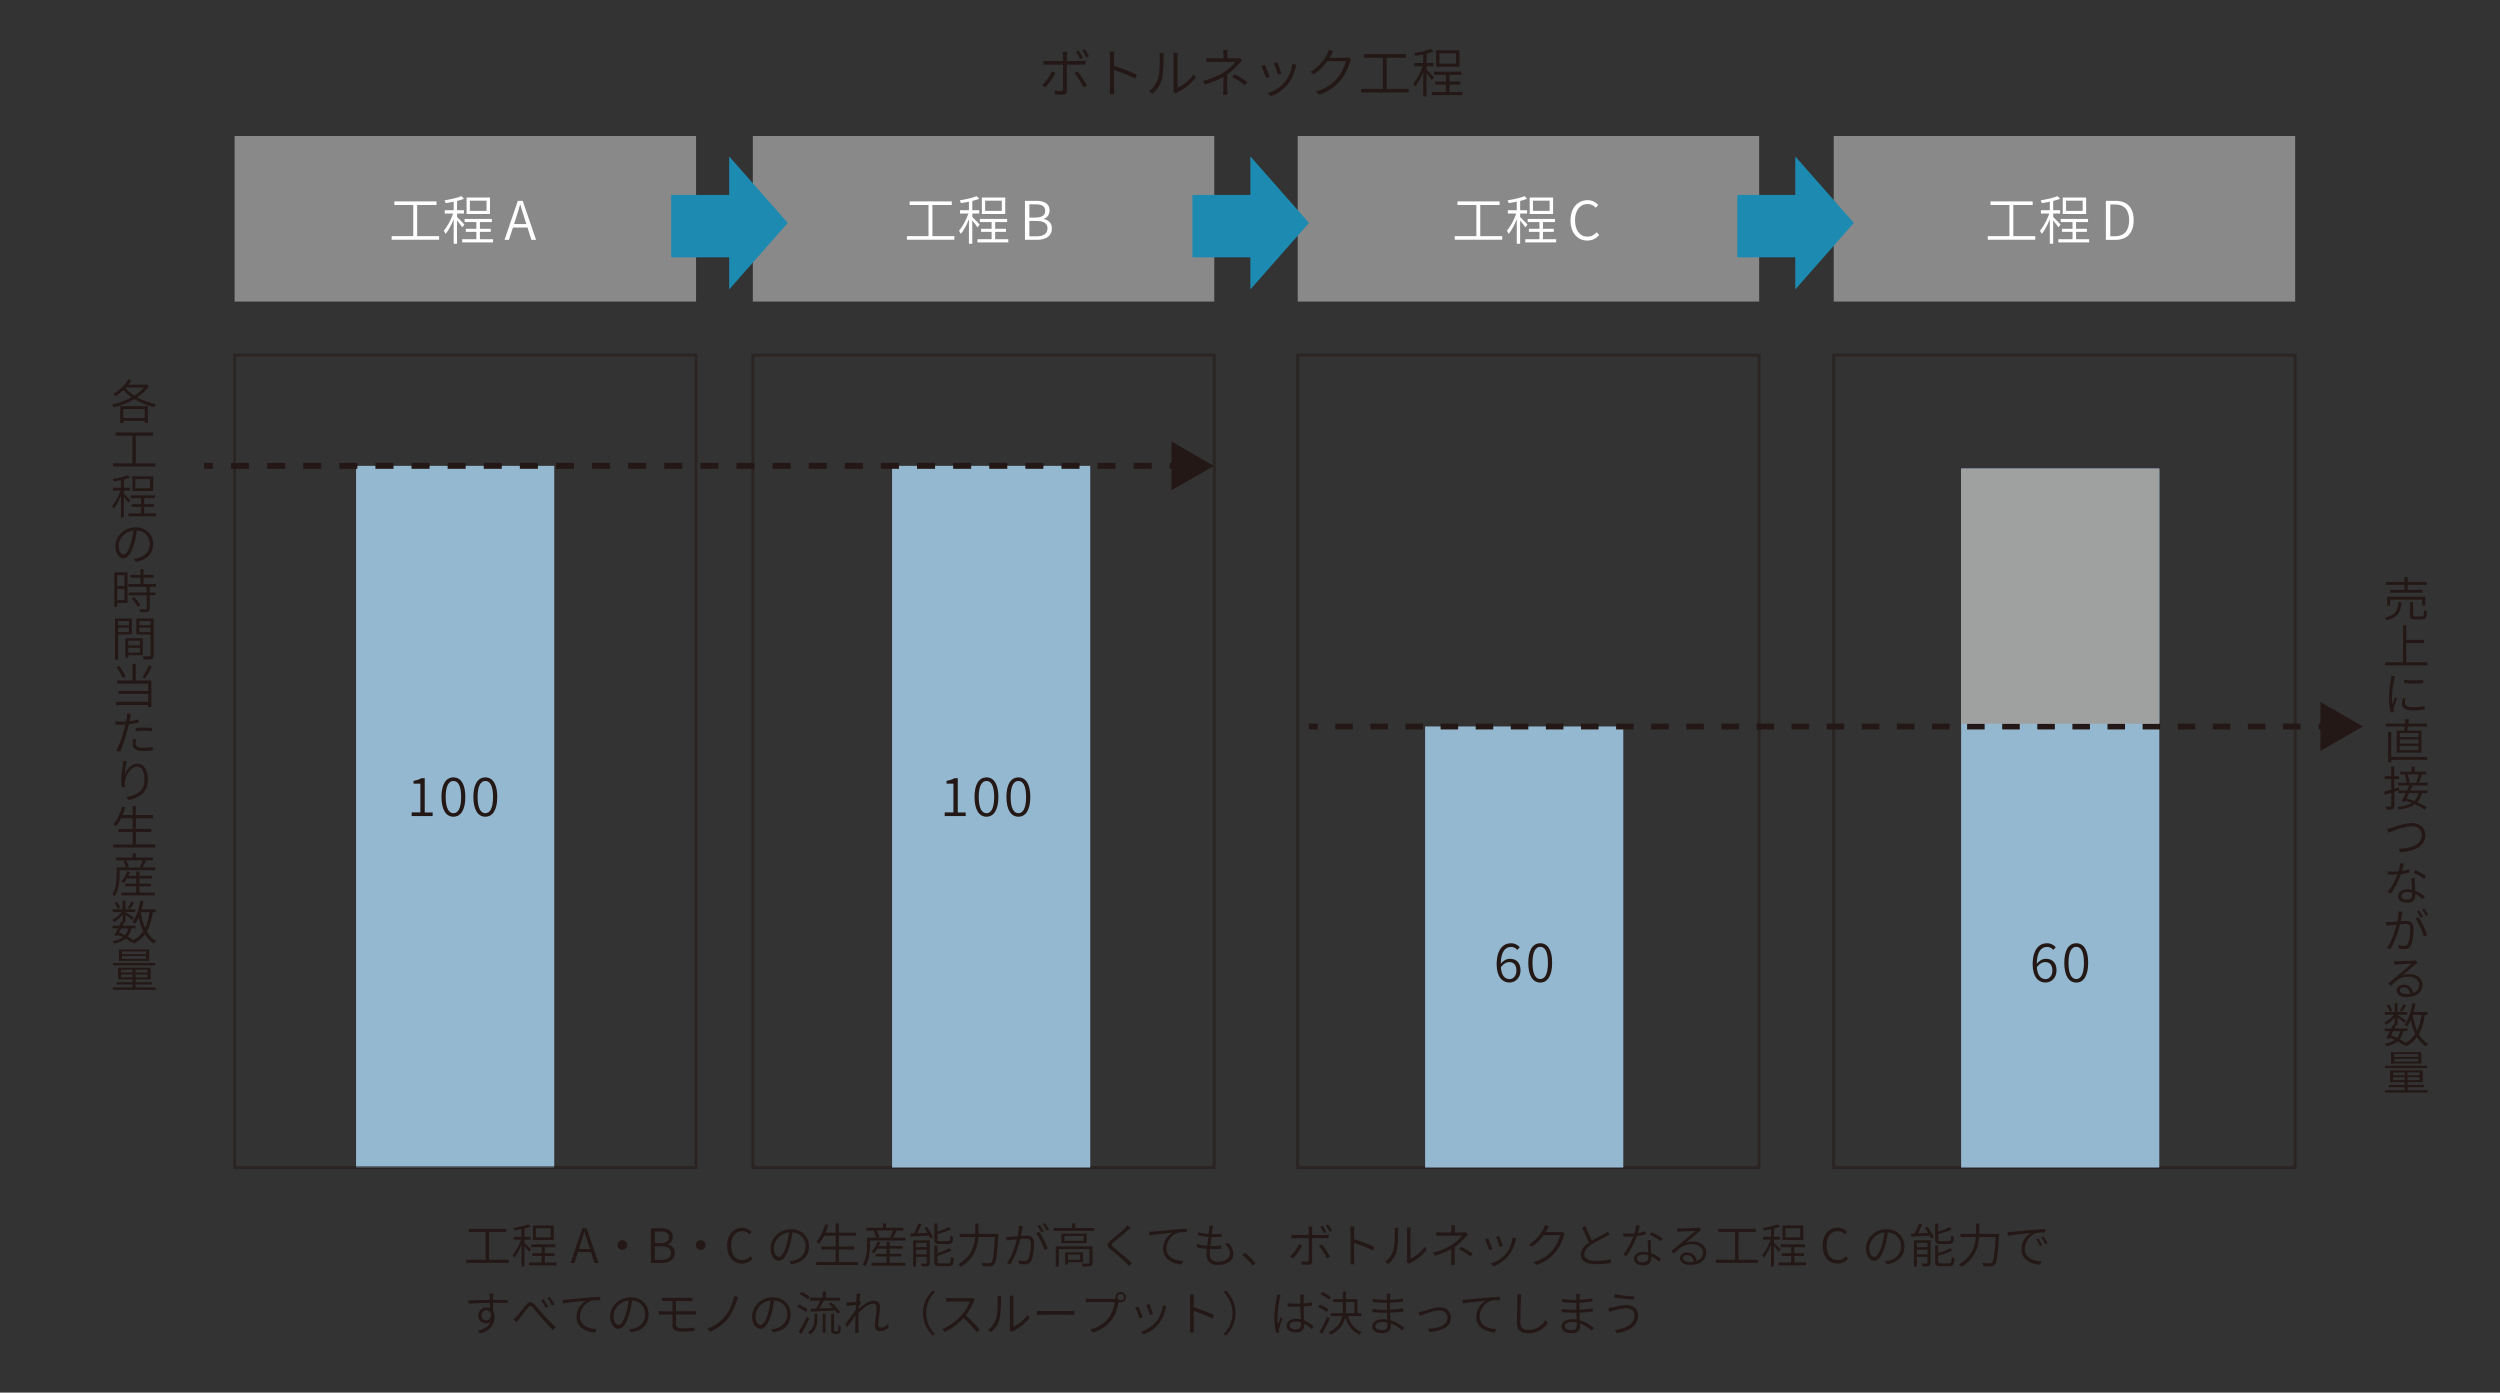 <?xml version="1.0" encoding="UTF-8"?><svg xmlns="http://www.w3.org/2000/svg" viewBox="0 0 844.72 470.54"><rect x="0" y="0" width="844.72" height="470.54" fill="#333333" stroke="none"/><defs><style>.cls-1{fill:#95b8d1;}.cls-2{fill:#fff;}.cls-3,.cls-4,.cls-5,.cls-6,.cls-7{fill:none;stroke:#231815;stroke-miterlimit:10;}.cls-3,.cls-4,.cls-5,.cls-7{stroke-width:2px;}.cls-4{stroke-dasharray:0 0 5.93 5.93;}.cls-5{stroke-dasharray:0 6;}.cls-8{fill:#898989;}.cls-6{opacity:.5;}.cls-7{stroke-dasharray:0 0 6.1 6.1;}.cls-9{fill:#1d8ab2;}.cls-10{fill:#231815;}.cls-11{fill:#9fa0a0;}</style></defs><g id="_イヤー_1"><rect class="cls-6" x="619.59" y="120" width="155.92" height="274.49"/><rect class="cls-8" x="619.59" y="45.95" width="155.92" height="55.95"/><rect class="cls-6" x="438.48" y="120" width="155.92" height="274.49"/><rect class="cls-8" x="438.48" y="45.95" width="155.92" height="55.95"/><rect class="cls-6" x="254.37" y="120" width="155.92" height="274.49"/><rect class="cls-8" x="254.37" y="45.95" width="155.92" height="55.95"/><rect class="cls-1" x="481.53" y="245.46" width="66.96" height="149.03"/><rect class="cls-1" x="662.64" y="158.33" width="66.96" height="236.16"/><rect class="cls-1" x="301.42" y="157.41" width="66.96" height="237.08"/><rect class="cls-1" x="120.31" y="157.41" width="66.96" height="237.08"/><rect class="cls-6" x="79.27" y="120" width="155.92" height="274.49"/><rect class="cls-8" x="79.27" y="45.95" width="155.92" height="55.95"/><g><path class="cls-2" d="M687.69,79.79v1.21h-16.04v-1.21h7.31v-10.52h-6.39v-1.22h14.24v1.22h-6.54v10.52h7.42Z"/><path class="cls-2" d="M695.5,76.8c-.31-.5-1.13-1.55-1.76-2.3v7.85h-1.13v-8.25c-.76,1.89-1.76,3.8-2.74,4.93-.13-.32-.42-.79-.61-1.06,1.15-1.3,2.45-3.69,3.17-5.82h-2.83v-1.12h3.01v-2.88c-.92,.18-1.85,.34-2.72,.49-.07-.27-.23-.67-.38-.94,2.02-.34,4.41-.85,5.73-1.44l.85,.92c-.67,.27-1.48,.5-2.34,.72v3.13h2.34v1.12h-2.34v1.19c.54,.47,2.12,2.09,2.48,2.52l-.72,.94Zm10.41,4.02v1.08h-10.42v-1.08h4.79v-2.48h-3.57v-1.04h3.57v-2.27h-3.98v-1.06h9.22v1.06h-4.05v2.27h3.67v1.04h-3.67v2.48h4.45Zm-1.03-8.52h-7.9v-5.55h7.9v5.55Zm-1.17-4.5h-5.62v3.46h5.62v-3.46Z"/><path class="cls-2" d="M711.54,67.86h3.24c4.05,0,6.16,2.39,6.16,6.54s-2.11,6.64-6.1,6.64h-3.29v-13.18Zm3.12,11.96c3.2,0,4.75-2.05,4.75-5.42s-1.55-5.31-4.75-5.31h-1.62v10.73h1.62Z"/></g><g><path class="cls-2" d="M507.58,79.79v1.21h-16.04v-1.21h7.31v-10.52h-6.39v-1.22h14.24v1.22h-6.54v10.52h7.42Z"/><path class="cls-2" d="M515.39,76.8c-.31-.5-1.13-1.55-1.76-2.3v7.85h-1.13v-8.25c-.76,1.89-1.76,3.8-2.74,4.93-.13-.32-.41-.79-.61-1.06,1.15-1.3,2.45-3.69,3.17-5.82h-2.83v-1.12h3.01v-2.88c-.92,.18-1.85,.34-2.72,.49-.07-.27-.23-.67-.38-.94,2.02-.34,4.41-.85,5.73-1.44l.85,.92c-.67,.27-1.48,.5-2.34,.72v3.13h2.34v1.12h-2.34v1.19c.54,.47,2.12,2.09,2.48,2.52l-.72,.94Zm10.41,4.02v1.08h-10.43v-1.08h4.79v-2.48h-3.57v-1.04h3.57v-2.27h-3.98v-1.06h9.22v1.06h-4.05v2.27h3.67v1.04h-3.67v2.48h4.45Zm-1.03-8.52h-7.9v-5.55h7.9v5.55Zm-1.17-4.5h-5.62v3.46h5.62v-3.46Z"/><path class="cls-2" d="M530.66,74.45c0-4.23,2.45-6.82,5.78-6.82,1.6,0,2.83,.77,3.58,1.6l-.83,.97c-.68-.76-1.58-1.26-2.74-1.26-2.57,0-4.27,2.09-4.27,5.47s1.62,5.55,4.21,5.55c1.28,0,2.25-.54,3.12-1.51l.83,.94c-1.03,1.21-2.3,1.89-4.02,1.89-3.26,0-5.67-2.56-5.67-6.82Z"/></g><g><path class="cls-2" d="M322.47,79.79v1.21h-16.04v-1.21h7.31v-10.52h-6.39v-1.22h14.24v1.22h-6.54v10.52h7.42Z"/><path class="cls-2" d="M330.28,76.8c-.31-.5-1.13-1.55-1.76-2.3v7.85h-1.13v-8.25c-.76,1.89-1.76,3.8-2.74,4.93-.13-.32-.42-.79-.61-1.06,1.15-1.3,2.45-3.69,3.17-5.82h-2.83v-1.12h3.01v-2.88c-.92,.18-1.86,.34-2.72,.49-.07-.27-.23-.67-.38-.94,2.02-.34,4.41-.85,5.73-1.44l.85,.92c-.67,.27-1.48,.5-2.34,.72v3.13h2.34v1.12h-2.34v1.19c.54,.47,2.12,2.09,2.48,2.52l-.72,.94Zm10.41,4.02v1.08h-10.42v-1.08h4.79v-2.48h-3.56v-1.04h3.56v-2.27h-3.98v-1.06h9.22v1.06h-4.05v2.27h3.67v1.04h-3.67v2.48h4.45Zm-1.03-8.52h-7.9v-5.55h7.9v5.55Zm-1.17-4.5h-5.62v3.46h5.62v-3.46Z"/><path class="cls-2" d="M346.32,67.86h3.82c2.68,0,4.5,.94,4.5,3.22,0,1.31-.7,2.45-1.96,2.86v.07c1.62,.31,2.74,1.37,2.74,3.17,0,2.57-2.03,3.85-4.99,3.85h-4.11v-13.18Zm3.51,5.65c2.38,0,3.33-.86,3.33-2.25,0-1.62-1.1-2.21-3.24-2.21h-2.11v4.47h2.02Zm.36,6.34c2.34,0,3.76-.85,3.76-2.72,0-1.69-1.37-2.47-3.76-2.47h-2.38v5.19h2.38Z"/></g><g><path class="cls-2" d="M148.37,79.79v1.21h-16.04v-1.21h7.31v-10.52h-6.39v-1.22h14.24v1.22h-6.54v10.52h7.42Z"/><path class="cls-2" d="M156.18,76.8c-.31-.5-1.13-1.55-1.76-2.3v7.85h-1.13v-8.25c-.76,1.89-1.76,3.8-2.74,4.93-.13-.32-.42-.79-.61-1.06,1.15-1.3,2.45-3.69,3.17-5.82h-2.83v-1.12h3.01v-2.88c-.92,.18-1.85,.34-2.72,.49-.07-.27-.23-.67-.38-.94,2.02-.34,4.41-.85,5.73-1.44l.85,.92c-.67,.27-1.48,.5-2.34,.72v3.13h2.34v1.12h-2.34v1.19c.54,.47,2.12,2.09,2.48,2.52l-.72,.94Zm10.41,4.02v1.08h-10.42v-1.08h4.79v-2.48h-3.56v-1.04h3.56v-2.27h-3.98v-1.06h9.22v1.06h-4.05v2.27h3.67v1.04h-3.67v2.48h4.45Zm-1.03-8.52h-7.9v-5.55h7.9v5.55Zm-1.17-4.5h-5.62v3.46h5.62v-3.46Z"/><path class="cls-2" d="M174.97,67.86h1.64l4.52,13.18h-1.58l-1.31-4.16h-4.92l-1.35,4.16h-1.5l4.5-13.18Zm-1.28,7.85h4.16l-.68-2.14c-.5-1.49-.92-2.92-1.37-4.47h-.07c-.43,1.57-.86,2.97-1.35,4.47l-.68,2.14Z"/></g><polygon class="cls-9" points="606.6 97.8 606.6 86.96 587.01 86.96 587.01 65.86 606.6 65.86 606.6 52.85 626.4 75.32 606.6 97.8"/><polygon class="cls-9" points="422.49 97.8 422.49 86.96 402.9 86.96 402.9 65.86 422.49 65.86 422.49 52.85 442.29 75.32 422.49 97.8"/><polygon class="cls-9" points="246.38 97.8 246.38 86.96 226.79 86.96 226.79 65.86 246.38 65.86 246.38 52.85 266.18 75.32 246.38 97.8"/><g><path class="cls-10" d="M686.81,325.88c0-5.2,2.3-7.17,4.84-7.17,1.31,0,2.27,.58,2.97,1.33l-.81,.92c-.52-.63-1.31-1.01-2.12-1.01-1.86,0-3.42,1.44-3.49,5.67,.83-1.03,1.98-1.66,3.06-1.66,2.21,0,3.62,1.35,3.62,3.94,0,2.43-1.69,4.09-3.71,4.09-2.54,0-4.36-2.07-4.36-6.12Zm1.42,.95c.2,2.56,1.19,4,2.93,4,1.31,0,2.32-1.19,2.32-2.92s-.81-2.84-2.47-2.84c-.83,0-1.87,.49-2.79,1.76Z"/><path class="cls-10" d="M697.5,325.32c0-4.29,1.51-6.61,4.05-6.61s4.02,2.34,4.02,6.61-1.5,6.68-4.02,6.68-4.05-2.39-4.05-6.68Zm6.64,0c0-3.8-1.04-5.4-2.59-5.4s-2.63,1.6-2.63,5.4,1.06,5.49,2.63,5.49,2.59-1.69,2.59-5.49Z"/></g><g><path class="cls-10" d="M505.7,325.88c0-5.2,2.3-7.17,4.84-7.17,1.31,0,2.27,.58,2.97,1.33l-.81,.92c-.52-.63-1.31-1.01-2.12-1.01-1.85,0-3.42,1.44-3.49,5.67,.83-1.03,1.98-1.66,3.06-1.66,2.21,0,3.62,1.35,3.62,3.94,0,2.43-1.69,4.09-3.71,4.09-2.54,0-4.36-2.07-4.36-6.12Zm1.42,.95c.2,2.56,1.19,4,2.94,4,1.31,0,2.32-1.19,2.32-2.92s-.81-2.84-2.47-2.84c-.83,0-1.87,.49-2.79,1.76Z"/><path class="cls-10" d="M516.39,325.32c0-4.29,1.51-6.61,4.05-6.61s4.01,2.34,4.01,6.61-1.49,6.68-4.01,6.68-4.05-2.39-4.05-6.68Zm6.64,0c0-3.8-1.04-5.4-2.59-5.4s-2.63,1.6-2.63,5.4,1.06,5.49,2.63,5.49,2.59-1.69,2.59-5.49Z"/></g><g><path class="cls-10" d="M319.2,274.51h2.95v-9.72h-2.32v-.95c1.13-.2,1.98-.5,2.67-.9h1.12v11.58h2.68v1.22h-7.09v-1.22Z"/><path class="cls-10" d="M329.28,269.28c0-4.29,1.51-6.61,4.05-6.61s4.01,2.34,4.01,6.61-1.49,6.68-4.01,6.68-4.05-2.39-4.05-6.68Zm6.64,0c0-3.8-1.04-5.4-2.59-5.4s-2.63,1.6-2.63,5.4,1.06,5.49,2.63,5.49,2.59-1.69,2.59-5.49Z"/><path class="cls-10" d="M340.06,269.28c0-4.29,1.51-6.61,4.05-6.61s4.02,2.34,4.02,6.61-1.5,6.68-4.02,6.68-4.05-2.39-4.05-6.68Zm6.64,0c0-3.8-1.04-5.4-2.59-5.4s-2.63,1.6-2.63,5.4,1.06,5.49,2.63,5.49,2.59-1.69,2.59-5.49Z"/></g><g><path class="cls-10" d="M139.09,274.51h2.95v-9.72h-2.32v-.95c1.13-.2,1.98-.5,2.67-.9h1.12v11.58h2.68v1.22h-7.09v-1.22Z"/><path class="cls-10" d="M149.17,269.28c0-4.29,1.51-6.61,4.05-6.61s4.01,2.34,4.01,6.61-1.49,6.68-4.01,6.68-4.05-2.39-4.05-6.68Zm6.64,0c0-3.8-1.04-5.4-2.59-5.4s-2.63,1.6-2.63,5.4,1.06,5.49,2.63,5.49,2.59-1.69,2.59-5.49Z"/><path class="cls-10" d="M159.95,269.28c0-4.29,1.51-6.61,4.05-6.61s4.02,2.34,4.02,6.61-1.5,6.68-4.02,6.68-4.05-2.39-4.05-6.68Zm6.64,0c0-3.8-1.04-5.4-2.59-5.4s-2.63,1.6-2.63,5.4,1.06,5.49,2.63,5.49,2.59-1.69,2.59-5.49Z"/></g><g><line class="cls-3" x1="442.25" y1="245.47" x2="445.25" y2="245.47"/><line class="cls-4" x1="451.18" y1="245.47" x2="780.5" y2="245.47"/><line class="cls-3" x1="783.47" y1="245.47" x2="786.47" y2="245.47"/><polygon class="cls-10" points="784.04 253.74 798.38 245.47 784.04 237.19 784.04 253.74"/></g><g><line class="cls-3" x1="68.95" y1="157.41" x2="71.95" y2="157.41"/><line class="cls-7" x1="78.05" y1="157.41" x2="392.18" y2="157.41"/><line class="cls-3" x1="395.23" y1="157.41" x2="398.23" y2="157.41"/><polygon class="cls-10" points="395.81 165.69 410.14 157.41 395.81 149.14 395.81 165.69"/></g><line class="cls-5" x1="411.06" y1="158.33" x2="442.25" y2="248.22"/><rect class="cls-11" x="662.64" y="158.33" width="66.96" height="86.22"/></g><g id="_字"><g><path class="cls-10" d="M353.19,29.57l-1.1-.76c1.19-1.1,2.75-3.26,3.44-4.72l1.13,.56c-.76,1.53-2.45,3.82-3.48,4.92Zm7.28-10.88v1.93h4.86c.41,0,.97-.04,1.42-.09v1.33c-.47-.02-.97-.04-1.4-.04h-4.88v8.79c0,.94-.43,1.39-1.48,1.39-.74,0-1.8-.05-2.5-.13l-.11-1.28c.79,.14,1.62,.2,2.09,.2s.7-.22,.7-.68c.02-1.04,.02-7.27,.02-8.12v-.16h-5.1c-.54,0-1.03,.02-1.49,.07v-1.37c.5,.05,.92,.09,1.49,.09h5.1v-1.93c0-.38-.07-.97-.12-1.22h1.49c-.04,.25-.09,.85-.09,1.22Zm6.8,10.14l-1.19,.65c-.7-1.39-2.07-3.64-3.03-4.77l1.08-.58c.97,1.15,2.41,3.39,3.13,4.7Zm-1.4-9.31l-.88,.41c-.36-.74-.96-1.76-1.44-2.45l.87-.38c.45,.65,1.08,1.67,1.46,2.41Zm2.12-.52l-.88,.4c-.39-.77-.95-1.75-1.48-2.41l.87-.38c.49,.65,1.15,1.73,1.49,2.4Z"/><path class="cls-10" d="M375.06,19.22c0-.49-.04-1.28-.12-1.82h1.58c-.07,.54-.12,1.31-.12,1.82v3.01c2.38,.72,5.78,2.02,7.72,2.99l-.56,1.35c-1.96-1.06-5.17-2.3-7.17-2.93,.02,2.77,.02,5.6,.02,6.09,0,.58,.04,1.49,.09,2.07h-1.55c.09-.56,.11-1.4,.11-2.07v-10.5Z"/><path class="cls-10" d="M391.33,26.4c.54-1.67,.54-5.29,.54-7.27,0-.49-.04-.88-.11-1.24h1.48c-.02,.23-.09,.74-.09,1.24,0,1.96-.05,5.83-.56,7.63-.52,1.91-1.69,3.66-3.19,4.9l-1.21-.81c1.49-1.08,2.59-2.67,3.13-4.45Zm5.21,3.55v-10.84c0-.67-.07-1.13-.09-1.3h1.48c-.02,.16-.07,.65-.07,1.3v10.57c1.69-.77,4-2.45,5.4-4.54l.76,1.08c-1.57,2.14-4.05,3.96-6.14,5.01-.29,.14-.47,.29-.59,.4l-.85-.72c.05-.27,.11-.61,.11-.95Z"/><path class="cls-10" d="M414.7,18.48v1.21h3.11c.4,0,.79-.02,1.06-.11l.85,.81c-.31,.31-.67,.68-.94,1.01-.9,1.06-2.43,2.59-4.12,3.78,0,1.46-.02,3.67-.02,4.88,0,.63,.04,1.39,.09,1.95h-1.48c.05-.54,.11-1.31,.11-1.95,0-1.08,.02-2.81,.02-4.07-1.69,.99-3.66,1.78-6.2,2.56l-.77-1.19c3.4-.83,5.63-2,7.29-3.06,1.64-1.06,3.13-2.54,3.76-3.4h-7.65c-.61,0-1.64,.02-2.18,.05v-1.37c.56,.07,1.55,.11,2.16,.11h3.6v-1.21c0-.49-.02-1.17-.09-1.57h1.48c-.07,.38-.09,1.08-.09,1.57Zm1.62,7.54l.85-.94c1.69,.92,2.68,1.49,4.34,2.61l-.85,1.08c-1.57-1.13-2.63-1.85-4.34-2.75Z"/><path class="cls-10" d="M429.01,25.91l-1.22,.47c-.27-.94-1.26-3.46-1.6-4.05l1.19-.47c.34,.74,1.3,3.13,1.64,4.05Zm8.79-3.17c-.48,2-1.26,3.94-2.56,5.58-1.67,2.11-3.85,3.48-5.85,4.23l-1.06-1.08c2.11-.61,4.36-1.98,5.83-3.82,1.3-1.58,2.21-3.87,2.52-6.18l1.37,.45c-.11,.32-.18,.59-.25,.81Zm-4.84,2.09l-1.19,.43c-.18-.81-1.03-3.12-1.39-3.89l1.19-.41c.29,.72,1.17,3.1,1.39,3.87Z"/><path class="cls-10" d="M449.73,18.64c-.14,.29-.31,.58-.49,.88h5.1c.49,0,.85-.05,1.12-.16l1.08,.65c-.14,.23-.3,.65-.39,.9-.49,1.85-1.6,4.29-3.19,6.23-1.64,1.98-3.78,3.64-7.17,4.88l-1.15-1.06c3.24-.94,5.53-2.59,7.18-4.52,1.42-1.69,2.54-4.07,2.94-5.76h-6.27c-1.08,1.51-2.58,3.13-4.57,4.45l-1.12-.83c3.1-1.84,4.9-4.5,5.67-6.12,.16-.31,.41-.92,.52-1.35l1.48,.49c-.27,.43-.56,1.01-.74,1.33Z"/><path class="cls-10" d="M475.97,30.04v1.21h-16.04v-1.21h7.31v-10.52h-6.39v-1.22h14.24v1.22h-6.54v10.52h7.42Z"/><path class="cls-10" d="M483.78,27.05c-.31-.5-1.13-1.55-1.76-2.3v7.85h-1.13v-8.25c-.76,1.89-1.77,3.8-2.74,4.93-.13-.32-.41-.79-.61-1.06,1.15-1.3,2.45-3.69,3.17-5.82h-2.83v-1.12h3.01v-2.88c-.92,.18-1.86,.34-2.72,.49-.07-.27-.23-.67-.38-.94,2.02-.34,4.41-.85,5.73-1.44l.85,.92c-.67,.27-1.48,.5-2.34,.72v3.13h2.34v1.12h-2.34v1.19c.54,.47,2.12,2.09,2.48,2.52l-.72,.94Zm10.41,4.02v1.08h-10.43v-1.08h4.79v-2.49h-3.56v-1.04h3.56v-2.27h-3.98v-1.06h9.22v1.06h-4.05v2.27h3.67v1.04h-3.67v2.49h4.45Zm-1.03-8.52h-7.9v-5.55h7.9v5.55Zm-1.17-4.5h-5.62v3.46h5.62v-3.46Z"/></g><g><path class="cls-10" d="M171.84,425.65v1.07h-14.26v-1.07h6.5v-9.35h-5.68v-1.09h12.66v1.09h-5.81v9.35h6.59Z"/><path class="cls-10" d="M178.78,423c-.27-.45-1.01-1.38-1.57-2.05v6.98h-1.01v-7.33c-.67,1.68-1.57,3.38-2.43,4.39-.11-.29-.37-.71-.54-.94,1.02-1.15,2.18-3.28,2.82-5.17h-2.51v-.99h2.67v-2.56c-.82,.16-1.65,.3-2.42,.43-.06-.24-.21-.59-.34-.83,1.79-.3,3.92-.75,5.09-1.28l.75,.82c-.59,.24-1.31,.45-2.08,.64v2.79h2.08v.99h-2.08v1.06c.48,.42,1.89,1.86,2.21,2.24l-.64,.83Zm9.25,3.57v.96h-9.27v-.96h4.26v-2.21h-3.17v-.93h3.17v-2.02h-3.54v-.95h8.2v.95h-3.6v2.02h3.27v.93h-3.27v2.21h3.95Zm-.91-7.57h-7.03v-4.93h7.03v4.93Zm-1.04-4h-4.99v3.07h4.99v-3.07Z"/><path class="cls-10" d="M196.77,415.04h1.46l4.02,11.72h-1.41l-1.17-3.7h-4.37l-1.2,3.7h-1.33l4-11.72Zm-1.14,6.98h3.7l-.61-1.9c-.45-1.33-.82-2.59-1.22-3.97h-.06c-.38,1.39-.77,2.64-1.2,3.97l-.61,1.9Z"/><path class="cls-10" d="M211.95,420.68c0,.91-.74,1.65-1.65,1.65s-1.65-.74-1.65-1.65,.74-1.65,1.65-1.65,1.65,.74,1.65,1.65Z"/><path class="cls-10" d="M219.93,415.04h3.39c2.39,0,4,.83,4,2.87,0,1.17-.62,2.18-1.75,2.54v.06c1.44,.27,2.43,1.22,2.43,2.82,0,2.29-1.81,3.43-4.43,3.43h-3.65v-11.72Zm3.12,5.03c2.11,0,2.96-.77,2.96-2,0-1.44-.98-1.97-2.88-1.97h-1.87v3.97h1.79Zm.32,5.63c2.08,0,3.34-.75,3.34-2.42,0-1.5-1.22-2.19-3.34-2.19h-2.11v4.61h2.11Z"/><path class="cls-10" d="M238.38,420.68c0,.91-.74,1.65-1.65,1.65s-1.65-.74-1.65-1.65,.74-1.65,1.65-1.65,1.65,.74,1.65,1.65Z"/><path class="cls-10" d="M245.68,420.9c0-3.76,2.18-6.07,5.14-6.07,1.42,0,2.51,.69,3.19,1.42l-.74,.86c-.61-.67-1.41-1.12-2.43-1.12-2.29,0-3.79,1.86-3.79,4.87s1.44,4.93,3.75,4.93c1.14,0,2-.48,2.77-1.34l.74,.83c-.91,1.07-2.05,1.68-3.57,1.68-2.9,0-5.04-2.27-5.04-6.07Z"/><path class="cls-10" d="M267.36,427.21l-.66-1.06c.5-.05,.99-.11,1.36-.19,2.05-.46,4.15-2,4.15-4.85,0-2.43-1.62-4.51-4.45-4.72-.21,1.52-.51,3.19-.96,4.67-.98,3.3-2.24,4.93-3.67,4.93s-2.79-1.57-2.79-4.21c0-3.43,3.07-6.44,6.93-6.44s6.08,2.63,6.08,5.81c0,3.36-2.24,5.57-6,6.05Zm-4.18-2.51c.75,0,1.66-1.07,2.5-3.89,.42-1.36,.74-2.91,.9-4.4-3.14,.35-5.12,3.04-5.12,5.3,0,2.08,.98,2.99,1.73,2.99Z"/><path class="cls-10" d="M290,426.42v1.04h-14.2v-1.04h6.55v-4.23h-4.82v-1.02h4.82v-3.62h-3.86c-.5,1.04-1.09,1.94-1.7,2.67-.21-.18-.69-.5-.96-.64,1.33-1.42,2.35-3.63,2.98-5.92l1.06,.22c-.26,.9-.56,1.79-.91,2.62h3.39v-3.12h1.1v3.12h5.79v1.04h-5.79v3.62h5.22v1.02h-5.22v4.23h6.55Z"/><path class="cls-10" d="M306,418.19v.94h-12.04v1.52c0,2.08-.24,5.15-1.66,7.28-.14-.19-.59-.54-.82-.66,1.31-2,1.47-4.74,1.47-6.63v-2.46h3.14c-.13-.61-.5-1.49-.88-2.16l.88-.24h-3.39v-.93h5.65v-1.47h1.04v1.47h5.79v.93h-2.91l.67,.18c-.42,.78-.86,1.63-1.23,2.22h4.29Zm-5.38,8.5h5.3v.93h-11.41v-.93h5.06v-2.13h-3.68v-.88h3.68v-1.76h-3.12c-.35,.58-.75,1.1-1.14,1.52-.19-.16-.62-.4-.86-.53,.9-.85,1.65-2.1,2.08-3.38l.96,.24c-.16,.43-.35,.85-.56,1.26h2.64v-1.47h1.06v1.47h4.32v.88h-4.32v1.76h3.91v.88h-3.91v2.13Zm-4.45-10.9c.42,.67,.82,1.57,.93,2.16l-.78,.24h5.15l-.66-.22c.32-.59,.71-1.5,.91-2.18h-5.55Z"/><path class="cls-10" d="M313.12,414.5c.86,1.1,1.78,2.58,2.14,3.54l-.91,.42c-.1-.27-.26-.61-.43-.96-2.27,.14-4.59,.24-6.24,.34l-.1-1.02,1.2-.05c.56-.99,1.18-2.38,1.54-3.36l1.07,.26c-.45,.99-.98,2.14-1.49,3.07,1.07-.05,2.27-.11,3.49-.16-.35-.59-.75-1.2-1.14-1.71l.86-.35Zm1.04,12.2c0,.56-.11,.88-.53,1.04-.42,.16-1.12,.18-2.11,.18-.06-.27-.21-.7-.37-.98,.8,.03,1.47,.03,1.71,.02,.19,0,.26-.06,.26-.27v-2h-3.57v3.27h-.99v-8.9h5.6v7.65Zm-4.61-6.74v1.46h3.57v-1.46h-3.57Zm3.57,3.86v-1.55h-3.57v1.55h3.57Zm4.45-3.47c-1.47,0-1.86-.34-1.86-1.55v-5.38h1.06v2.74c1.41-.46,2.9-1.04,3.83-1.54l.74,.78c-1.26,.59-3.01,1.17-4.56,1.62v1.76c0,.5,.11,.59,.86,.59h2.67c.64,0,.75-.26,.82-1.87,.24,.18,.66,.34,.98,.42-.14,1.92-.46,2.43-1.7,2.43h-2.83Zm2.88,6.53c.7,0,.82-.32,.88-2.15,.24,.18,.67,.34,.96,.42-.13,2.11-.45,2.66-1.76,2.66h-2.93c-1.49,0-1.89-.3-1.89-1.55v-5.44h1.04v2.59c1.5-.46,3.12-1.1,4.05-1.7l.7,.8c-1.23,.7-3.11,1.33-4.75,1.79v1.95c0,.53,.14,.62,.93,.62h2.77Z"/><path class="cls-10" d="M337.33,416.9s-.02,.43-.03,.58c-.38,6.64-.7,9-1.42,9.78-.35,.43-.72,.56-1.31,.61-.53,.05-1.54,.02-2.53-.06-.03-.3-.16-.77-.37-1.07,1.1,.1,2.13,.11,2.53,.11,.34,0,.54-.05,.74-.24,.58-.56,.93-2.85,1.25-8.63h-5.6c-.22,3.33-1.3,7.19-5.96,10.07-.18-.27-.56-.67-.82-.83,4.42-2.66,5.44-6.19,5.67-9.24h-5.2v-1.07h5.25c.02-.29,.02-.54,.02-.82v-2.67h1.1v2.67c0,.27,0,.53-.02,.82h6.71Z"/><path class="cls-10" d="M345.41,415.22c-.08,.46-.24,1.49-.43,2.4,.8-.06,1.49-.11,1.89-.11,1.38,0,2.54,.51,2.54,2.64,0,1.9-.26,4.45-.93,5.76-.5,1.07-1.28,1.31-2.29,1.31-.61,0-1.38-.11-1.87-.22l-.19-1.2c.69,.21,1.52,.32,1.97,.32,.59,0,1.1-.11,1.44-.85,.51-1.1,.77-3.22,.77-4.98,0-1.5-.69-1.78-1.71-1.78-.42,0-1.1,.05-1.84,.11-.58,2.3-1.68,5.87-3.39,8.63l-1.15-.46c1.65-2.19,2.87-5.92,3.39-8.05-.88,.1-1.71,.18-2.14,.22-.35,.05-.98,.11-1.38,.18l-.13-1.25c.5,.03,.88,.02,1.38,0,.54-.02,1.5-.1,2.51-.18,.24-1.15,.42-2.42,.42-3.5l1.33,.13c-.06,.27-.13,.59-.18,.88Zm8.63,6.66l-1.1,.53c-.48-1.62-1.76-4.39-2.88-5.7l1.04-.46c.99,1.28,2.4,4.16,2.95,5.63Zm-1.36-5.78l-.8,.35c-.32-.64-.86-1.62-1.31-2.22l.78-.34c.4,.58,.99,1.55,1.33,2.21Zm1.78-.64l-.8,.35c-.35-.7-.86-1.62-1.33-2.21l.77-.34c.43,.59,1.04,1.58,1.36,2.19Z"/><path class="cls-10" d="M369.78,414.93v.94h-13.8v-.94h6.29v-1.55h1.06v1.55h6.45Zm-.62,11.72c0,.61-.14,.94-.62,1.12-.5,.16-1.34,.16-2.72,.16-.05-.29-.19-.71-.34-.99,1.09,.03,2,.03,2.29,.02,.27-.02,.34-.1,.34-.32v-4.59h-10.36v5.92h-1.04v-6.85h12.45v5.54Zm-1.98-9.83v3.23h-8.55v-3.23h8.55Zm-1.07,.8h-6.45v1.63h6.45v-1.63Zm-5.28,8.84v.82h-.96v-4.16h6.07v3.35h-5.11Zm0-2.55v1.75h4.15v-1.75h-4.15Z"/><path class="cls-10" d="M381.01,415.78c-1.1,.99-3.44,2.83-4.64,3.84-.98,.85-1.01,1.1,.06,1.98,1.49,1.22,4.29,3.49,6,5.22l-1.01,.91c-.32-.35-.67-.72-1.06-1.1-1.15-1.18-3.6-3.27-5.09-4.5-1.5-1.25-1.31-1.9,.1-3.11,1.22-1.01,3.68-2.95,4.75-4.05,.3-.3,.69-.74,.86-1.02l1.07,.94c-.32,.26-.8,.67-1.06,.88Z"/><path class="cls-10" d="M389.68,416.11c.99-.11,4.08-.42,7.03-.67,1.76-.14,3.22-.24,4.27-.27l.02,1.14c-.94,0-2.34,.02-3.15,.26-2.34,.78-3.71,3.28-3.71,5.17,0,3.22,2.99,4.23,5.59,4.32l-.42,1.17c-2.9-.11-6.31-1.63-6.31-5.23,0-2.53,1.57-4.61,3.11-5.49-1.76,.19-5.99,.59-7.7,.94l-.13-1.25c.61-.02,1.09-.05,1.41-.08Z"/><path class="cls-10" d="M409.69,415.28c-.05,.43-.13,1.04-.22,1.73h.02c1.23,0,2.34-.06,3.3-.21l-.03,1.07c-1.04,.1-1.99,.16-3.28,.16h-.13c-.13,.98-.26,2.03-.37,3.01h.34c1.12,0,2.21-.03,3.34-.21l-.02,1.1c-1.1,.11-2.1,.14-3.19,.14h-.59c-.06,.67-.1,1.26-.1,1.68,0,1.58,.88,2.58,2.75,2.58,2.46,0,4.08-1.07,4.08-2.79,0-1.07-.58-2.29-1.78-3.3l1.26-.26c1.1,1.2,1.66,2.3,1.66,3.68,0,2.37-2.13,3.76-5.23,3.76-2.1,0-3.84-.93-3.84-3.52,0-.45,.05-1.12,.13-1.91-1.2-.08-2.42-.27-3.41-.58l.06-1.09c1.07,.37,2.31,.56,3.46,.64,.11-.98,.24-2.02,.37-3.01-1.17-.1-2.46-.29-3.49-.56l.06-1.06c1.02,.32,2.35,.53,3.55,.61,.08-.67,.14-1.28,.18-1.76,.05-.51,.05-.8,.02-1.07l1.28,.08c-.1,.4-.14,.72-.19,1.06Z"/><path class="cls-10" d="M419.74,424.04l.93-.82c1.15,.93,2.58,2.37,3.6,3.57l-.98,.83c-1.04-1.3-2.42-2.66-3.55-3.58Z"/><path class="cls-10" d="M436.89,425.24l-.98-.67c1.06-.98,2.45-2.9,3.06-4.19l1.01,.5c-.67,1.36-2.18,3.39-3.09,4.37Zm6.47-9.67v1.71h4.32c.37,0,.86-.03,1.26-.08v1.18c-.42-.02-.86-.03-1.25-.03h-4.34v7.81c0,.83-.38,1.23-1.31,1.23-.66,0-1.6-.05-2.23-.11l-.1-1.14c.7,.13,1.44,.18,1.86,.18s.62-.19,.62-.61c.02-.93,.02-6.47,.02-7.22v-.14h-4.53c-.48,0-.91,.02-1.33,.06v-1.22c.45,.05,.82,.08,1.33,.08h4.53v-1.71c0-.34-.06-.86-.11-1.09h1.33c-.03,.22-.08,.75-.08,1.09Zm6.05,9.01l-1.06,.58c-.62-1.23-1.84-3.23-2.69-4.24l.96-.51c.87,1.02,2.15,3.01,2.79,4.18Zm-1.25-8.28l-.78,.37c-.32-.66-.85-1.57-1.28-2.18l.77-.34c.4,.58,.96,1.49,1.3,2.14Zm1.89-.46l-.78,.35c-.35-.69-.85-1.55-1.31-2.14l.77-.34c.43,.58,1.02,1.54,1.33,2.13Z"/><path class="cls-10" d="M456.33,416.03c0-.43-.03-1.14-.11-1.62h1.41c-.06,.48-.11,1.17-.11,1.62v2.67c2.11,.64,5.14,1.79,6.87,2.66l-.5,1.2c-1.74-.94-4.59-2.05-6.37-2.61,.02,2.46,.02,4.98,.02,5.41,0,.51,.03,1.33,.08,1.84h-1.38c.08-.5,.1-1.25,.1-1.84v-9.33Z"/><path class="cls-10" d="M470.8,422.42c.48-1.49,.48-4.71,.48-6.47,0-.43-.03-.78-.1-1.1h1.31c-.02,.21-.08,.66-.08,1.1,0,1.75-.05,5.19-.5,6.79-.46,1.7-1.5,3.25-2.83,4.35l-1.07-.72c1.33-.96,2.31-2.37,2.79-3.95Zm4.63,3.15v-9.64c0-.59-.06-1.01-.08-1.15h1.31c-.02,.14-.06,.58-.06,1.15v9.4c1.5-.69,3.55-2.18,4.8-4.03l.67,.96c-1.39,1.91-3.6,3.52-5.46,4.45-.26,.13-.42,.26-.53,.35l-.75-.64c.05-.24,.1-.54,.1-.85Z"/><path class="cls-10" d="M491.57,415.38v1.07h2.77c.35,0,.71-.02,.94-.1l.75,.72c-.27,.27-.59,.61-.83,.9-.8,.94-2.16,2.3-3.67,3.36,0,1.3-.02,3.26-.02,4.34,0,.56,.03,1.23,.08,1.73h-1.31c.05-.48,.1-1.17,.1-1.73,0-.96,.02-2.5,.02-3.62-1.5,.88-3.25,1.58-5.51,2.27l-.69-1.06c3.03-.74,5.01-1.78,6.48-2.72,1.46-.94,2.79-2.26,3.35-3.02h-6.8c-.54,0-1.46,.02-1.94,.05v-1.22c.5,.06,1.38,.1,1.92,.1h3.2v-1.07c0-.43-.02-1.04-.08-1.39h1.31c-.06,.34-.08,.96-.08,1.39Zm1.44,6.71l.75-.83c1.5,.82,2.39,1.33,3.86,2.32l-.75,.96c-1.39-1.01-2.34-1.65-3.86-2.45Z"/><path class="cls-10" d="M504.29,421.99l-1.09,.42c-.24-.83-1.12-3.07-1.42-3.6l1.06-.42c.3,.66,1.15,2.79,1.46,3.6Zm7.81-2.82c-.43,1.78-1.12,3.5-2.27,4.96-1.49,1.87-3.43,3.09-5.2,3.76l-.94-.96c1.87-.54,3.87-1.76,5.19-3.39,1.15-1.41,1.97-3.44,2.24-5.49l1.22,.4c-.1,.29-.16,.53-.22,.72Zm-4.31,1.86l-1.06,.38c-.16-.72-.91-2.77-1.23-3.46l1.06-.37c.26,.64,1.04,2.75,1.23,3.44Z"/><path class="cls-10" d="M522.7,415.52c-.13,.26-.27,.51-.43,.78h4.53c.43,0,.75-.05,.99-.14l.96,.58c-.13,.21-.27,.58-.35,.8-.43,1.65-1.42,3.81-2.83,5.54-1.46,1.76-3.36,3.23-6.37,4.34l-1.02-.94c2.88-.83,4.91-2.3,6.39-4.02,1.26-1.5,2.26-3.62,2.61-5.12h-5.57c-.96,1.34-2.29,2.79-4.07,3.95l-.99-.74c2.75-1.63,4.35-4,5.04-5.44,.14-.27,.37-.82,.46-1.2l1.31,.43c-.24,.38-.5,.9-.66,1.18Z"/><path class="cls-10" d="M537.9,419.17c1.54-.94,3.35-1.79,4.24-2.3,.43-.26,.75-.45,1.09-.72l.61,1.02c-.34,.21-.7,.4-1.17,.64-1.09,.58-3.35,1.65-4.93,2.69-1.52,.99-2.42,2.07-2.42,3.3,0,1.36,1.3,2.22,3.89,2.22,1.75,0,3.89-.21,5.11-.53l-.02,1.26c-1.17,.21-3.06,.4-5.04,.4-2.98,0-5.11-.9-5.11-3.23,0-1.62,1.02-2.93,2.79-4.13-.74-1.31-1.58-3.2-2.34-4.96l1.14-.48c.62,1.78,1.46,3.54,2.16,4.82Z"/><path class="cls-10" d="M553.39,416.63c.85-.13,1.73-.32,2.58-.61l.03,1.07c-.88,.24-1.89,.45-2.94,.58-.79,2.27-2.23,5.04-3.49,6.77l-1.1-.58c1.34-1.55,2.74-4.16,3.44-6.07-.5,.05-1.01,.06-1.5,.06-.59,0-1.26-.02-1.86-.05l-.08-1.07c.58,.06,1.23,.1,1.94,.1,.59,0,1.22-.02,1.86-.08,.27-.88,.5-1.94,.53-2.79l1.26,.11c-.16,.59-.38,1.6-.66,2.54Zm4.4,4.07c.02,.62,.08,1.71,.13,2.72,1.38,.5,2.5,1.28,3.33,1.99l-.62,.98c-.7-.64-1.6-1.36-2.67-1.87,.02,.3,.02,.56,.02,.77,0,1.25-.82,2.26-2.74,2.26-1.73,0-3.14-.67-3.14-2.24,0-1.46,1.41-2.34,3.14-2.34,.58,0,1.12,.06,1.65,.18-.06-1.33-.14-2.95-.18-4.1h1.12c-.05,.66-.05,1.1-.03,1.67Zm-2.71,5.81c1.38,0,1.84-.72,1.84-1.58,0-.22,0-.5-.02-.8-.53-.16-1.1-.26-1.71-.26-1.22,0-2.05,.58-2.05,1.34s.62,1.3,1.94,1.3Zm2.38-9.32l.58-.86c1.17,.5,2.96,1.54,3.7,2.11l-.64,.93c-.86-.72-2.58-1.7-3.63-2.18Z"/><path class="cls-10" d="M567.82,415.09c.83,0,4.71-.13,5.54-.21,.45-.05,.64-.08,.8-.13l.69,.85c-.27,.19-.58,.4-.86,.62-.78,.61-3.06,2.56-4.34,3.63,.77-.27,1.58-.35,2.35-.35,2.64,0,4.53,1.57,4.53,3.7,0,2.59-2.16,4.21-5.47,4.21-2.16,0-3.42-.94-3.42-2.22,0-1.06,.94-2.02,2.38-2.02,2,0,3.06,1.36,3.25,2.87,1.34-.5,2.13-1.47,2.13-2.83,0-1.6-1.52-2.82-3.65-2.82-2.71,0-4.11,1.1-6.19,3.18l-.82-.83c1.36-1.12,3.44-2.87,4.35-3.65,.9-.74,2.96-2.46,3.78-3.19-.85,.03-4.23,.18-5.06,.22-.35,.02-.69,.05-1.02,.1l-.05-1.18c.35,.03,.78,.05,1.09,.05Zm3.07,11.32c.48,0,.95-.03,1.36-.11-.14-1.31-.98-2.24-2.26-2.24-.75,0-1.33,.46-1.33,1.06,0,.8,.91,1.3,2.22,1.3Z"/><path class="cls-10" d="M594.03,425.65v1.07h-14.26v-1.07h6.5v-9.35h-5.68v-1.09h12.66v1.09h-5.81v9.35h6.59Z"/><path class="cls-10" d="M600.98,423c-.27-.45-1.01-1.38-1.57-2.05v6.98h-1.01v-7.33c-.67,1.68-1.57,3.38-2.43,4.39-.11-.29-.37-.71-.54-.94,1.02-1.15,2.18-3.28,2.82-5.17h-2.51v-.99h2.67v-2.56c-.82,.16-1.65,.3-2.42,.43-.06-.24-.21-.59-.34-.83,1.79-.3,3.92-.75,5.09-1.28l.75,.82c-.59,.24-1.31,.45-2.08,.64v2.79h2.08v.99h-2.08v1.06c.48,.42,1.89,1.86,2.21,2.24l-.64,.83Zm9.25,3.57v.96h-9.27v-.96h4.26v-2.21h-3.17v-.93h3.17v-2.02h-3.54v-.95h8.2v.95h-3.6v2.02h3.27v.93h-3.27v2.21h3.95Zm-.91-7.57h-7.03v-4.93h7.03v4.93Zm-1.04-4h-4.99v3.07h4.99v-3.07Z"/><path class="cls-10" d="M615.82,420.9c0-3.76,2.18-6.07,5.14-6.07,1.42,0,2.51,.69,3.19,1.42l-.74,.86c-.61-.67-1.41-1.12-2.43-1.12-2.29,0-3.79,1.86-3.79,4.87s1.44,4.93,3.75,4.93c1.14,0,2-.48,2.77-1.34l.74,.83c-.91,1.07-2.05,1.68-3.57,1.68-2.9,0-5.04-2.27-5.04-6.07Z"/><path class="cls-10" d="M637.5,427.21l-.66-1.06c.5-.05,.99-.11,1.36-.19,2.05-.46,4.15-2,4.15-4.85,0-2.43-1.62-4.51-4.45-4.72-.21,1.52-.51,3.19-.96,4.67-.98,3.3-2.24,4.93-3.67,4.93s-2.79-1.57-2.79-4.21c0-3.43,3.07-6.44,6.93-6.44s6.08,2.63,6.08,5.81c0,3.36-2.24,5.57-6,6.05Zm-4.18-2.51c.75,0,1.66-1.07,2.5-3.89,.42-1.36,.74-2.91,.9-4.4-3.14,.35-5.12,3.04-5.12,5.3,0,2.08,.98,2.99,1.73,2.99Z"/><path class="cls-10" d="M651.26,414.5c.86,1.1,1.78,2.58,2.14,3.54l-.91,.42c-.1-.27-.26-.61-.43-.96-2.27,.14-4.59,.24-6.24,.34l-.1-1.02,1.2-.05c.56-.99,1.18-2.38,1.54-3.36l1.07,.26c-.45,.99-.98,2.14-1.49,3.07,1.07-.05,2.27-.11,3.49-.16-.35-.59-.75-1.2-1.14-1.71l.86-.35Zm1.04,12.2c0,.56-.11,.88-.53,1.04-.42,.16-1.12,.18-2.11,.18-.06-.27-.21-.7-.37-.98,.8,.03,1.47,.03,1.71,.02,.19,0,.26-.06,.26-.27v-2h-3.57v3.27h-.99v-8.9h5.6v7.65Zm-4.61-6.74v1.46h3.57v-1.46h-3.57Zm3.57,3.86v-1.55h-3.57v1.55h3.57Zm4.45-3.47c-1.47,0-1.86-.34-1.86-1.55v-5.38h1.06v2.74c1.41-.46,2.9-1.04,3.83-1.54l.74,.78c-1.26,.59-3.01,1.17-4.56,1.62v1.76c0,.5,.11,.59,.86,.59h2.67c.64,0,.75-.26,.82-1.87,.24,.18,.66,.34,.98,.42-.14,1.92-.46,2.43-1.7,2.43h-2.83Zm2.88,6.53c.7,0,.82-.32,.88-2.15,.24,.18,.67,.34,.96,.42-.13,2.11-.45,2.66-1.76,2.66h-2.93c-1.49,0-1.89-.3-1.89-1.55v-5.44h1.04v2.59c1.5-.46,3.12-1.1,4.05-1.7l.7,.8c-1.23,.7-3.11,1.33-4.75,1.79v1.95c0,.53,.14,.62,.93,.62h2.77Z"/><path class="cls-10" d="M675.47,416.9s-.02,.43-.03,.58c-.38,6.64-.7,9-1.42,9.78-.35,.43-.72,.56-1.31,.61-.53,.05-1.54,.02-2.53-.06-.03-.3-.16-.77-.37-1.07,1.1,.1,2.13,.11,2.53,.11,.34,0,.54-.05,.74-.24,.58-.56,.93-2.85,1.25-8.63h-5.6c-.22,3.33-1.3,7.19-5.96,10.07-.18-.27-.56-.67-.82-.83,4.42-2.66,5.44-6.19,5.67-9.24h-5.2v-1.07h5.25c.02-.29,.02-.54,.02-.82v-2.67h1.1v2.67c0,.27,0,.53-.02,.82h6.71Z"/><path class="cls-10" d="M679.71,416.23c.99-.11,4.08-.43,7.03-.67,1.76-.14,3.22-.24,4.27-.27l.02,1.14c-.93-.02-2.34,.02-3.14,.26-2.35,.77-3.73,3.28-3.73,5.17,0,3.22,2.99,4.23,5.59,4.32l-.42,1.15c-2.9-.1-6.31-1.63-6.31-5.22,0-2.53,1.57-4.61,3.11-5.49-1.76,.19-5.97,.59-7.68,.94l-.14-1.25c.61-.02,1.1-.05,1.41-.08Zm10.32,4.47l-.75,.35c-.35-.75-.83-1.62-1.31-2.27l.74-.32c.37,.53,.98,1.52,1.33,2.24Zm1.81-.69l-.75,.37c-.38-.75-.86-1.58-1.36-2.24l.72-.35c.38,.53,1.02,1.5,1.39,2.22Z"/><path class="cls-10" d="M166.58,438.06c-.02,.27-.02,.67-.02,1.15h.34c2,0,3.91,.02,4.63,.02v1.06c-.88-.05-2.3-.08-4.64-.08h-.32c0,.94,.02,1.95,.03,2.71,.32,.53,.5,1.22,.5,2,0,2.18-1.02,4.55-4.72,5.65l-.96-.93c2.21-.53,3.68-1.49,4.27-3.04-.4,.35-.91,.53-1.49,.53-1.36,0-2.59-.95-2.59-2.64,0-1.55,1.26-2.74,2.75-2.74,.43,0,.82,.08,1.15,.22,0-.5-.02-1.14-.02-1.75-2.45,.02-5.2,.13-7.22,.29l-.03-1.12c1.76-.03,4.79-.13,7.24-.16-.02-.5-.02-.91-.03-1.15-.02-.4-.08-.83-.1-.96h1.3c-.02,.18-.06,.75-.06,.94Zm-2.21,8.07c.99,0,1.6-.8,1.49-2.3-.26-.8-.83-1.14-1.5-1.14-.88,0-1.68,.71-1.68,1.78s.77,1.66,1.7,1.66Z"/><path class="cls-10" d="M174.61,444.72c.86-.88,2.22-2.74,3.17-3.86,.9-1.07,1.7-1.23,2.74-.16,.94,.96,2.16,2.54,3.2,3.65,.94,1.06,2.58,2.77,4,4.05l-.91,1.01c-1.22-1.15-2.69-2.83-3.79-4.08-1.04-1.18-2.27-2.72-3.03-3.54-.69-.77-.99-.64-1.57,.05-.77,.96-2.13,2.74-2.96,3.75-.32,.42-.69,.9-.93,1.23l-1.04-1.07c.38-.29,.7-.59,1.12-1.02Zm10.63-3.17l-.87,.38c-.37-.8-.96-1.86-1.49-2.58l.83-.37c.4,.59,1.14,1.79,1.52,2.56Zm2.11-.85l-.85,.4c-.42-.8-1.02-1.83-1.54-2.53l.8-.38c.42,.54,1.2,1.76,1.58,2.51Z"/><path class="cls-10" d="M191.49,439.11c.99-.11,4.08-.42,7.03-.67,1.76-.14,3.22-.24,4.27-.27l.02,1.14c-.94,0-2.34,.02-3.15,.26-2.34,.78-3.71,3.28-3.71,5.17,0,3.22,2.99,4.23,5.59,4.32l-.42,1.17c-2.9-.11-6.31-1.63-6.31-5.23,0-2.53,1.57-4.61,3.11-5.49-1.76,.19-5.99,.59-7.7,.94l-.13-1.25c.61-.02,1.09-.05,1.41-.08Z"/><path class="cls-10" d="M213.17,450.21l-.66-1.06c.5-.05,.99-.11,1.36-.19,2.05-.46,4.15-2,4.15-4.85,0-2.43-1.62-4.51-4.45-4.72-.21,1.52-.51,3.19-.96,4.67-.98,3.3-2.24,4.93-3.67,4.93s-2.79-1.57-2.79-4.21c0-3.43,3.07-6.44,6.93-6.44s6.08,2.63,6.08,5.81c0,3.36-2.24,5.57-6,6.05Zm-4.18-2.51c.75,0,1.67-1.07,2.5-3.89,.42-1.36,.74-2.91,.9-4.4-3.14,.35-5.12,3.04-5.12,5.3,0,2.08,.98,2.99,1.73,2.99Z"/><path class="cls-10" d="M225.04,438.52h7.59c.53,0,.94-.02,1.3-.05v1.14c-.38-.02-.74-.03-1.3-.03h-4.23v3.49h5.49c.34,0,.94-.02,1.3-.05v1.17c-.35-.03-.91-.03-1.26-.03h-5.52v3.35c0,.78,.56,1.31,2.06,1.31s2.83-.06,4.23-.22l-.08,1.18c-1.26,.1-2.75,.16-4.29,.16-2.32,0-3.1-.82-3.1-2.06v-3.71h-3.2c-.4,0-1.02,.02-1.46,.05v-1.2c.43,.03,1.04,.06,1.46,.06h3.2v-3.49h-2.18c-.54,0-1.01,.02-1.42,.03v-1.14c.42,.03,.88,.05,1.42,.05Z"/><path class="cls-10" d="M248.95,439.61c-.61,1.73-1.55,4.07-2.91,5.81-1.46,1.86-3.76,3.6-6.02,4.55l-1.01-1.04c2.37-.82,4.59-2.43,6.05-4.26,1.47-1.86,2.56-4.45,3.02-6.75l1.34,.37c-.18,.4-.35,.96-.48,1.33Z"/><path class="cls-10" d="M261.17,450.21l-.66-1.06c.5-.05,.99-.11,1.36-.19,2.05-.46,4.15-2,4.15-4.85,0-2.43-1.62-4.51-4.45-4.72-.21,1.52-.51,3.19-.96,4.67-.98,3.3-2.24,4.93-3.67,4.93s-2.79-1.57-2.79-4.21c0-3.43,3.07-6.44,6.93-6.44s6.08,2.63,6.08,5.81c0,3.36-2.24,5.57-6,6.05Zm-4.18-2.51c.75,0,1.67-1.07,2.5-3.89,.42-1.36,.74-2.91,.9-4.4-3.14,.35-5.12,3.04-5.12,5.3,0,2.08,.98,2.99,1.73,2.99Z"/><path class="cls-10" d="M272.29,443.31c-.64-.53-1.89-1.25-2.91-1.7l.58-.8c1.01,.4,2.29,1.09,2.93,1.62l-.59,.88Zm1.18,2.22c-.78,1.7-1.86,3.71-2.71,5.2l-.93-.69c.82-1.23,1.97-3.36,2.83-5.17l.8,.66Zm-.43-6.42c-.61-.58-1.83-1.34-2.85-1.81l.61-.77c.99,.43,2.24,1.15,2.85,1.73l-.61,.85Zm2.13,4.77h.98v1.7c0,1.78-.26,3.81-2.38,5.36-.18-.22-.53-.54-.77-.7,1.97-1.36,2.18-3.19,2.18-4.69v-1.66Zm-1.25-1.68c.54-.02,1.17-.03,1.84-.05,.5-.78,1.01-1.82,1.38-2.69h-3.43v-.98h4.27v-2.1h1.07v2.1h4.79v.98h-5.51c-.45,.88-.98,1.86-1.47,2.64,1.42-.05,3.01-.11,4.59-.18-.45-.48-.94-.96-1.42-1.38l.83-.46c1.14,.96,2.45,2.35,3.02,3.31l-.88,.53c-.19-.34-.46-.72-.8-1.12-2.95,.16-6.02,.3-8.18,.4l-.11-1.01Zm4.07,1.76h.96v6.31h-.96v-6.31Zm4.72,5.89c.14,0,.29-.02,.37-.08,.08-.05,.14-.18,.18-.43s.05-.86,.06-1.63c.18,.18,.5,.34,.75,.42-.02,.69-.06,1.54-.14,1.83s-.21,.48-.42,.61c-.16,.1-.48,.16-.74,.16h-.78c-.29,0-.62-.08-.85-.26-.21-.21-.29-.45-.29-1.38v-5.2h.98v5.33c0,.32,.02,.5,.1,.58,.06,.05,.18,.06,.29,.06h.5Z"/><path class="cls-10" d="M289.38,437.1l1.34,.05c-.08,.38-.21,1.3-.32,2.45,.05,0,.1-.02,.13-.03l.43,.5c-.19,.3-.46,.74-.7,1.12-.03,.34-.05,.69-.08,1.04,1.23-1.17,3.36-2.77,4.98-2.77,1.46,0,2.18,.82,2.18,2.1,0,1.6-.61,4.42-.61,6.03,0,.56,.27,1.02,.88,1.02,.79,0,1.65-.46,2.48-1.34l.19,1.22c-.88,.88-1.89,1.34-2.93,1.34s-1.73-.66-1.73-1.94c0-1.79,.59-4.47,.59-6.05,0-.94-.48-1.34-1.31-1.34-1.33,0-3.31,1.5-4.8,3.14-.05,.71-.06,1.38-.06,1.97,0,1.49,0,2.4,.06,3.81,.02,.27,.05,.64,.08,.93h-1.25c.03-.29,.05-.64,.05-.9,.02-1.55,.02-2.3,.03-4.02,0-.22,.02-.54,.03-.93-.79,1.18-1.91,2.79-2.72,3.92l-.74-.98c.9-1.12,2.79-3.67,3.57-4.91,.05-.56,.08-1.14,.11-1.68-.7,.1-2.13,.29-3.15,.45l-.13-1.18c.34,.02,.62,0,.99-.02,.51-.03,1.52-.14,2.35-.27,.06-.78,.1-1.39,.1-1.57,0-.35,.02-.77-.05-1.15Z"/><path class="cls-10" d="M315.09,436.07l.86,.46c-1.89,1.94-3.01,4.32-3.01,7.14s1.12,5.2,3.01,7.14l-.86,.46c-1.95-2-3.19-4.53-3.19-7.6s1.23-5.6,3.19-7.6Z"/><path class="cls-10" d="M329.03,439.72c-.54,1.39-1.58,3.33-2.72,4.75,1.7,1.46,3.65,3.52,4.71,4.8l-.99,.86c-1.07-1.41-2.82-3.33-4.47-4.8-1.73,1.86-3.87,3.62-6.29,4.71l-.91-.94c2.58-1.01,4.93-2.91,6.61-4.79,1.09-1.23,2.29-3.19,2.71-4.55h-6.39c-.56,0-1.42,.06-1.57,.06v-1.3c.18,.03,1.07,.1,1.57,.1h6.27c.48,0,.88-.05,1.12-.11l.72,.56c-.1,.11-.29,.45-.37,.64Z"/><path class="cls-10" d="M336.61,445.42c.48-1.49,.48-4.71,.48-6.47,0-.43-.03-.78-.1-1.1h1.31c-.02,.21-.08,.66-.08,1.1,0,1.75-.05,5.19-.5,6.79-.46,1.7-1.5,3.25-2.83,4.35l-1.07-.72c1.33-.96,2.3-2.37,2.79-3.95Zm4.63,3.15v-9.64c0-.59-.06-1.01-.08-1.15h1.31c-.02,.14-.06,.58-.06,1.15v9.4c1.5-.69,3.55-2.18,4.8-4.03l.67,.96c-1.39,1.91-3.6,3.52-5.46,4.45-.26,.13-.42,.26-.53,.35l-.75-.64c.05-.24,.1-.54,.1-.85Z"/><path class="cls-10" d="M352.51,442.99h8.8c.82,0,1.36-.05,1.7-.08v1.39c-.32-.02-.96-.06-1.68-.06h-8.82c-.88,0-1.68,.03-2.16,.06v-1.39c.46,.05,1.25,.08,2.16,.08Z"/><path class="cls-10" d="M378.66,436.52c.98,0,1.78,.8,1.78,1.79s-.8,1.76-1.78,1.76c-.24,0-.46-.05-.67-.13-.02,.05-.02,.1-.03,.14-.34,1.7-1.12,4.31-2.38,5.92-1.46,1.87-3.33,3.33-6.27,4.26l-.96-1.07c3.09-.78,4.88-2.14,6.23-3.87,1.15-1.47,1.92-3.78,2.13-5.35h-8.31c-.62,0-1.14,.03-1.54,.05v-1.26c.43,.06,1.02,.11,1.55,.11h8.13c.13,0,.29,0,.45-.02-.05-.18-.08-.35-.08-.54,0-.99,.78-1.79,1.76-1.79Zm0,2.87c.59,0,1.09-.48,1.09-1.07s-.5-1.09-1.09-1.09-1.07,.48-1.07,1.09,.48,1.07,1.07,1.07Z"/><path class="cls-10" d="M386.1,444.99l-1.09,.42c-.24-.83-1.12-3.07-1.42-3.6l1.06-.42c.3,.66,1.15,2.79,1.46,3.6Zm7.81-2.82c-.43,1.78-1.12,3.5-2.27,4.96-1.49,1.87-3.42,3.09-5.2,3.76l-.94-.96c1.87-.54,3.87-1.76,5.19-3.39,1.15-1.41,1.97-3.44,2.24-5.49l1.22,.4c-.1,.29-.16,.53-.22,.72Zm-4.31,1.86l-1.06,.38c-.16-.72-.91-2.77-1.23-3.46l1.06-.37c.26,.64,1.04,2.75,1.23,3.44Z"/><path class="cls-10" d="M402.14,439.03c0-.43-.03-1.14-.11-1.62h1.41c-.06,.48-.11,1.17-.11,1.62v2.67c2.11,.64,5.14,1.79,6.87,2.66l-.5,1.2c-1.75-.94-4.59-2.05-6.37-2.61,.02,2.46,.02,4.98,.02,5.41,0,.51,.03,1.33,.08,1.84h-1.38c.08-.5,.1-1.25,.1-1.84v-9.33Z"/><path class="cls-10" d="M414.29,451.28l-.86-.46c1.89-1.94,3.01-4.32,3.01-7.14s-1.12-5.2-3.01-7.14l.86-.46c1.95,2,3.19,4.53,3.19,7.6s-1.23,5.6-3.19,7.6Z"/><path class="cls-10" d="M432.43,438.57c-.34,1.57-.8,4.67-.8,6.5,0,.86,.05,1.58,.18,2.45,.26-.75,.67-1.81,.94-2.5l.59,.48c-.37,1.07-.98,2.71-1.14,3.47-.05,.22-.08,.53-.06,.72,.02,.16,.03,.38,.05,.54l-1.01,.08c-.3-1.15-.59-2.9-.59-5.06,0-2.35,.54-5.41,.74-6.74,.06-.37,.1-.75,.1-1.07l1.26,.11c-.1,.26-.21,.72-.26,1.01Zm8.08-.16c-.03,.45-.03,1.23-.05,1.98,.99-.08,1.95-.19,2.82-.37v1.1c-.9,.14-1.84,.26-2.82,.32,.02,1.62,.13,3.28,.19,4.67,1.3,.5,2.34,1.3,3.19,2.07l-.62,.96c-.83-.78-1.65-1.44-2.51-1.9v.45c0,1.23-.58,2.53-2.71,2.53s-3.27-.85-3.27-2.26c0-1.28,1.15-2.34,3.23-2.34,.56,0,1.09,.06,1.58,.16-.06-1.28-.16-2.93-.18-4.27-.53,.02-1.07,.03-1.62,.03-.91,0-1.73-.05-2.66-.11l-.02-1.07c.91,.08,1.76,.13,2.71,.13,.53,0,1.06-.02,1.58-.03v-2.02c0-.29-.02-.7-.06-.98h1.3c-.05,.32-.08,.64-.1,.94Zm-2.74,10.77c1.41,0,1.83-.7,1.83-1.79,0-.18,0-.38-.02-.62-.54-.16-1.1-.26-1.71-.26-1.25,0-2.13,.54-2.13,1.36s.83,1.31,2.03,1.31Z"/><path class="cls-10" d="M448.29,443.31c-.64-.53-1.89-1.25-2.91-1.7l.58-.8c1.01,.4,2.29,1.09,2.93,1.62l-.59,.88Zm1.06,2.22c-.75,1.7-1.76,3.71-2.61,5.2l-.93-.69c.78-1.23,1.9-3.36,2.72-5.17l.82,.66Zm-.3-6.42c-.61-.58-1.83-1.34-2.85-1.81l.61-.77c.99,.43,2.24,1.15,2.85,1.73l-.61,.85Zm6.4,5.59c.78,2.56,2.32,4.51,4.67,5.39-.26,.21-.58,.62-.75,.9-2.42-1.04-3.99-3.11-4.85-5.94-.46,2.27-1.7,4.37-4.82,5.94-.18-.21-.54-.59-.82-.77,3.02-1.49,4.19-3.41,4.61-5.52h-3.89v-.99h4.05c.06-.62,.08-1.26,.08-1.9v-1.86h-3.23v-.99h3.23v-2.54h1.04v2.54h3.86v4.75h1.36v.99h-4.55Zm-.67-2.88c0,.64-.02,1.26-.06,1.89h2.9v-3.76h-2.83v1.87Z"/><path class="cls-10" d="M469.7,438.15c0,.21-.02,.58-.02,1.04,1.46-.06,2.96-.21,4.39-.45l-.02,1.06c-1.31,.14-2.83,.3-4.37,.37v2.35c1.52-.06,3.03-.21,4.5-.43v1.07c-1.54,.21-2.96,.32-4.48,.37,.03,.88,.08,1.78,.11,2.58,2.14,.58,3.81,1.78,4.71,2.5l-.66,1.01c-.96-.86-2.34-1.87-3.99-2.45,.02,.45,.03,.82,.03,1.07,0,1.07-.67,2.21-2.75,2.21-2.27,0-3.5-.78-3.5-2.3,0-1.42,1.38-2.39,3.65-2.39,.5,0,.96,.03,1.42,.11-.03-.77-.05-1.58-.08-2.3h-.91c-1.12,0-2.88-.1-4.03-.22l-.02-1.07c1.15,.19,2.96,.3,4.05,.3,.3,0,.59,0,.9-.02v-2.35c-.24,.02-.5,.02-.74,.02-1.14,0-3.12-.16-4.11-.27l-.02-1.07c1.01,.19,3.03,.35,4.11,.35h.75v-1.18c0-.27-.02-.75-.05-.94h1.2c-.03,.27-.06,.58-.08,1.06Zm-2.67,11.3c.93,0,1.75-.29,1.75-1.44,0-.3,0-.7-.02-1.15-.51-.1-1.04-.16-1.58-.16-1.6,0-2.46,.62-2.46,1.39s.66,1.36,2.32,1.36Z"/><path class="cls-10" d="M480.77,443.05c1.14-.35,3.76-1.33,5.63-1.33,2.21,0,3.84,1.34,3.84,3.47,0,3.12-3.04,4.61-7.22,4.88l-.46-1.1c3.44-.11,6.55-1.1,6.55-3.79,0-1.38-1.1-2.42-2.79-2.42-2,0-5.57,1.49-6.53,1.86l-.48-1.18c.46-.1,.94-.22,1.46-.38Z"/><path class="cls-10" d="M495.49,439.11c.99-.11,4.08-.42,7.03-.67,1.76-.14,3.22-.24,4.27-.27l.02,1.14c-.94,0-2.34,.02-3.15,.26-2.34,.78-3.71,3.28-3.71,5.17,0,3.22,2.99,4.23,5.59,4.32l-.42,1.17c-2.9-.11-6.31-1.63-6.31-5.23,0-2.53,1.57-4.61,3.11-5.49-1.76,.19-5.99,.59-7.7,.94l-.13-1.25c.61-.02,1.09-.05,1.41-.08Z"/><path class="cls-10" d="M513.9,438.84c-.08,1.82-.19,5.65-.19,8.12,0,1.78,1.12,2.42,2.69,2.42,2.99,0,4.64-1.67,5.79-3.31l.8,.96c-1.1,1.52-3.14,3.51-6.63,3.51-2.24,0-3.83-.91-3.83-3.51,0-2.42,.18-6.43,.18-8.18,0-.56-.03-1.09-.13-1.52h1.46c-.08,.51-.13,1.02-.14,1.52Z"/><path class="cls-10" d="M533.7,438.15c0,.21-.02,.58-.02,1.04,1.46-.06,2.96-.21,4.39-.45l-.02,1.06c-1.31,.14-2.83,.3-4.37,.37v2.35c1.52-.06,3.03-.21,4.5-.43v1.07c-1.54,.21-2.96,.32-4.48,.37,.03,.88,.08,1.78,.11,2.58,2.14,.58,3.81,1.78,4.71,2.5l-.66,1.01c-.96-.86-2.34-1.87-3.99-2.45,.02,.45,.03,.82,.03,1.07,0,1.07-.67,2.21-2.75,2.21-2.27,0-3.5-.78-3.5-2.3,0-1.42,1.38-2.39,3.65-2.39,.5,0,.96,.03,1.42,.11-.03-.77-.05-1.58-.08-2.3h-.91c-1.12,0-2.88-.1-4.03-.22l-.02-1.07c1.15,.19,2.96,.3,4.05,.3,.3,0,.59,0,.9-.02v-2.35c-.24,.02-.5,.02-.74,.02-1.14,0-3.12-.16-4.11-.27l-.02-1.07c1.01,.19,3.03,.35,4.11,.35h.75v-1.18c0-.27-.02-.75-.05-.94h1.2c-.03,.27-.06,.58-.08,1.06Zm-2.67,11.3c.93,0,1.75-.29,1.75-1.44,0-.3,0-.7-.02-1.15-.51-.1-1.04-.16-1.58-.16-1.6,0-2.46,.62-2.46,1.39s.66,1.36,2.32,1.36Z"/><path class="cls-10" d="M549.49,442.04c-1.86,0-3.42,.53-4.39,.8-.51,.16-.94,.32-1.33,.48l-.37-1.33c.43-.05,.94-.14,1.42-.24,1.12-.26,2.93-.78,4.77-.78,2.22,0,3.91,1.23,3.91,3.49,0,3.47-3.11,5.39-7.19,6.02l-.66-1.07c3.87-.5,6.64-2.06,6.64-4.99,0-1.39-1.14-2.37-2.82-2.37Zm2.75-4l-.18,1.1c-1.76-.13-4.95-.45-6.74-.77l.18-1.09c1.74,.4,5.2,.74,6.74,.75Z"/></g><g><path class="cls-10" d="M50.33,130.43c-.94,1.49-2.35,2.75-3.97,3.83,1.94,1.07,4.15,1.89,6.39,2.35-.24,.22-.53,.67-.69,.96-2.34-.54-4.64-1.49-6.64-2.72-2.21,1.3-4.74,2.22-7.03,2.79-.1-.29-.35-.74-.53-.96,2.14-.45,4.53-1.3,6.61-2.45-1.02-.72-1.95-1.54-2.74-2.43-.83,.78-1.73,1.47-2.61,2.03-.18-.19-.58-.59-.82-.77,1.98-1.12,3.92-2.91,5.07-4.88l.99,.35c-.29,.5-.64,1.01-1.01,1.47h6.05l.18-.06,.74,.5Zm-9.72,6.8h9.38v5.67h-1.1v-.7h-7.2v.77h-1.07v-5.73Zm1.07,.98v3.02h7.2v-3.02h-7.2Zm.72-7.09c.8,.93,1.81,1.79,3.01,2.56,1.26-.8,2.38-1.71,3.2-2.74h-6.05l-.16,.18Z"/><path class="cls-10" d="M52.49,156.56v1.07h-14.26v-1.07h6.5v-9.35h-5.68v-1.09h12.66v1.09h-5.81v9.35h6.59Z"/><path class="cls-10" d="M43.43,169.9c-.27-.45-1.01-1.38-1.57-2.05v6.98h-1.01v-7.33c-.67,1.68-1.57,3.38-2.43,4.39-.11-.29-.37-.71-.54-.94,1.02-1.15,2.18-3.28,2.82-5.17h-2.51v-.99h2.67v-2.56c-.82,.16-1.65,.3-2.42,.43-.06-.24-.21-.59-.34-.83,1.79-.3,3.92-.75,5.09-1.28l.75,.82c-.59,.24-1.31,.45-2.08,.64v2.79h2.08v.99h-2.08v1.06c.48,.42,1.89,1.86,2.21,2.24l-.64,.83Zm9.25,3.57v.96h-9.27v-.96h4.26v-2.21h-3.17v-.93h3.17v-2.02h-3.54v-.95h8.2v.95h-3.6v2.02h3.27v.93h-3.27v2.21h3.95Zm-.91-7.57h-7.03v-4.93h7.03v4.93Zm-1.04-4h-4.99v3.07h4.99v-3.07Z"/><path class="cls-10" d="M45.86,189.84l-.64-1.06c.46-.03,.96-.11,1.31-.19,2.02-.45,4.07-1.95,4.07-4.74,0-2.37-1.6-4.42-4.37-4.63-.19,1.5-.48,3.11-.93,4.58-.96,3.23-2.19,4.85-3.58,4.85s-2.74-1.55-2.74-4.15c0-3.38,3.01-6.32,6.8-6.32s5.97,2.59,5.97,5.71-2.21,5.47-5.89,5.94Zm-4.1-2.48c.74,0,1.63-1.04,2.45-3.79,.42-1.34,.69-2.85,.86-4.32-3.07,.35-4.99,2.99-4.99,5.19,0,2.03,.96,2.93,1.68,2.93Z"/><path class="cls-10" d="M43.09,203.73h-3.47v1.28h-.99v-11.65h4.47v10.37Zm-3.47-9.41v3.68h2.46v-3.68h-2.46Zm2.46,8.45v-3.83h-2.46v3.83h2.46Zm8.52-4.48v1.89h1.92v.94h-1.92v4.45c0,.62-.16,.94-.62,1.1-.46,.16-1.26,.18-2.58,.18-.05-.27-.19-.7-.35-.99,1.02,.03,1.92,.03,2.18,.02,.27,0,.35-.08,.35-.32v-4.43h-6.13v-.94h6.13v-1.89h-6.21v-.98h4.08v-2.13h-3.39v-.96h3.39v-1.94h1.04v1.94h3.51v.96h-3.51v2.13h4.21v.98h-2.1Zm-5.27,3.46c.83,.82,1.75,1.97,2.1,2.75l-.9,.58c-.35-.79-1.23-1.99-2.05-2.83l.85-.5Z"/><path class="cls-10" d="M39.89,214.4v8.48h-1.04v-13.89h5.71v5.41h-4.67Zm0-4.58v1.44h3.67v-1.44h-3.67Zm3.67,3.75v-1.5h-3.67v1.5h3.67Zm-.22,7.81v.82h-.98v-6.55h5.91v5.73h-4.93Zm0-4.9v1.57h3.94v-1.57h-3.94Zm3.94,4.05v-1.65h-3.94v1.65h3.94Zm4.64,.88c0,.72-.18,1.07-.67,1.26-.48,.18-1.33,.19-2.66,.19-.03-.29-.21-.8-.37-1.09,1.01,.05,1.99,.03,2.26,.02,.29-.02,.38-.1,.38-.38v-7h-4.8v-5.43h5.86v12.42Zm-4.83-11.59v1.44h3.78v-1.44h-3.78Zm3.78,3.76v-1.52h-3.78v1.52h3.78Z"/><path class="cls-10" d="M45.89,229.95h5.25v8.95h-1.1v-.7h-10.79v-1.06h10.79v-2.66h-9.97v-1.02h9.97v-2.45h-10.48v-1.06h5.2v-5.67h1.14v5.67Zm-4.45-.86c-.35-1.02-1.23-2.58-2.08-3.68l.94-.4c.9,1.12,1.76,2.62,2.15,3.63l-1.01,.45Zm9.91-3.83c-.7,1.34-1.6,2.91-2.34,3.95l-.88-.38c.71-1.04,1.6-2.74,2.1-3.97l1.12,.4Z"/><path class="cls-10" d="M44.28,241.21c-.1,.32-.22,.91-.27,1.2-.08,.37-.16,.8-.26,1.26,1.04-.13,2.1-.32,3.06-.58v1.12c-1.04,.24-2.18,.42-3.28,.54-.16,.69-.32,1.41-.51,2.1-.56,2.24-1.62,5.49-2.45,7.17l-1.25-.42c.94-1.63,2.05-4.8,2.62-7.03l.42-1.73c-.54,.05-1.06,.06-1.5,.06-.69,0-1.25-.02-1.81-.06l-.03-1.1c.72,.1,1.3,.11,1.86,.11,.53,0,1.1-.03,1.71-.08,.13-.59,.22-1.12,.27-1.46,.06-.42,.08-.93,.06-1.23l1.36,.11Zm1.79,8.58c-.14,.51-.22,1.01-.22,1.42,0,.75,.4,1.5,2.74,1.5,1.02,0,2.08-.13,3.03-.32l-.03,1.17c-.85,.11-1.89,.22-3.01,.22-2.43,0-3.79-.75-3.79-2.3,0-.58,.1-1.14,.24-1.81l1.06,.11Zm-.24-3.81c.82-.06,1.84-.13,2.85-.13,.91,0,1.87,.03,2.71,.13l-.03,1.09c-.8-.1-1.71-.18-2.64-.18s-1.92,.05-2.88,.16v-1.07Z"/><path class="cls-10" d="M42.13,261.76c.61-1.67,2.29-3.76,4.32-3.76s3.52,2.1,3.52,5.36c0,4.34-2.75,6.23-6.58,6.92l-.67-1.01c3.39-.51,6.1-1.92,6.1-5.89,0-2.5-.85-4.35-2.56-4.35-1.97,0-3.81,2.87-4.03,4.93-.08,.62-.08,1.17,.03,1.97l-1.1,.08c-.08-.59-.18-1.46-.18-2.47,0-1.49,.34-3.87,.51-5.07,.05-.46,.08-.88,.11-1.31l1.26,.05c-.35,1.22-.64,3.42-.74,4.56Z"/><path class="cls-10" d="M52.46,285.33v1.04h-14.2v-1.04h6.55v-4.23h-4.82v-1.02h4.82v-3.62h-3.86c-.5,1.04-1.09,1.94-1.7,2.67-.21-.18-.69-.5-.96-.64,1.33-1.42,2.35-3.63,2.98-5.92l1.06,.22c-.26,.9-.56,1.79-.91,2.62h3.39v-3.12h1.1v3.12h5.79v1.04h-5.79v3.62h5.22v1.02h-5.22v4.23h6.55Z"/><path class="cls-10" d="M52.46,293.1v.94h-12.04v1.52c0,2.08-.24,5.15-1.66,7.28-.14-.19-.59-.54-.82-.66,1.31-2,1.47-4.74,1.47-6.63v-2.46h3.14c-.13-.61-.5-1.49-.88-2.16l.88-.24h-3.39v-.93h5.65v-1.47h1.04v1.47h5.79v.93h-2.91l.67,.18c-.42,.78-.86,1.63-1.23,2.22h4.29Zm-5.38,8.5h5.3v.93h-11.41v-.93h5.06v-2.13h-3.68v-.88h3.68v-1.76h-3.12c-.35,.58-.75,1.1-1.14,1.52-.19-.16-.62-.4-.86-.53,.9-.85,1.65-2.1,2.08-3.38l.96,.24c-.16,.43-.35,.85-.56,1.26h2.64v-1.47h1.06v1.47h4.32v.88h-4.32v1.76h3.91v.88h-3.91v2.13Zm-4.45-10.9c.42,.67,.82,1.57,.93,2.16l-.78,.24h5.15l-.66-.22c.32-.59,.71-1.5,.91-2.18h-5.55Z"/><path class="cls-10" d="M51.64,308.22c-.4,2.62-1.02,4.77-2.02,6.5,.8,1.42,1.84,2.54,3.15,3.23-.26,.22-.61,.62-.77,.91-1.25-.74-2.24-1.81-3.04-3.14-.94,1.3-2.18,2.35-3.78,3.17-.1-.18-.3-.53-.5-.77l-.3,.32c-.5-.4-1.17-.85-1.92-1.28-.93,.78-2.21,1.33-3.91,1.7-.08-.29-.29-.67-.5-.9,1.5-.27,2.62-.67,3.47-1.3-.56-.29-1.12-.54-1.7-.78l-.27,.46-.91-.35c.37-.62,.8-1.44,1.23-2.29h-1.86v-.9h2.3c.24-.5,.48-.98,.67-1.41l.45,.1v-2.39c-.8,.99-1.87,1.92-2.9,2.48-.13-.26-.38-.61-.59-.8,1.17-.53,2.4-1.57,3.17-2.64h-3.03v-.9h3.35v-2.98h.99v2.98h3.28v.9h-3.28v.13c.69,.4,2.43,1.52,2.87,1.84l-.59,.77c-.42-.38-1.49-1.2-2.27-1.76v2.45h-.61l.16,.03c-.18,.38-.37,.78-.58,1.2h4.39v.9h-1.44c-.22,1.1-.61,2.02-1.2,2.75,.75,.4,1.41,.82,1.92,1.22,1.41-.77,2.5-1.76,3.31-3.01-.66-1.36-1.14-2.95-1.5-4.67-.37,.82-.78,1.55-1.25,2.18-.18-.19-.62-.54-.86-.7,1.34-1.7,2.18-4.37,2.64-7.19l1.07,.16c-.16,.96-.37,1.91-.62,2.79h4.74v.99h-.98Zm-11.88-1.09c-.14-.56-.58-1.44-1.02-2.1l.82-.35c.46,.66,.9,1.5,1.06,2.08l-.85,.37Zm1.22,6.58c-.24,.48-.48,.94-.72,1.38,.67,.27,1.36,.58,2,.9,.51-.61,.86-1.36,1.07-2.27h-2.35Zm4.34-8.68c-.46,.72-.99,1.55-1.42,2.08l-.72-.35c.4-.58,.94-1.5,1.22-2.14l.93,.42Zm2.24,3.28c.32,1.92,.8,3.71,1.47,5.25,.74-1.49,1.2-3.25,1.5-5.35h-2.95l-.03,.1Z"/><path class="cls-10" d="M52.55,333.63v.83h-14.42v-.83h6.67v-.99h-5.36v-.77h5.36v-.94h-4.88v-3.97h11v3.97h-5.11v.94h5.47v.77h-5.47v.99h6.74Zm-.1-7.44h-14.23v-.82h14.23v.82Zm-2.02-1.52h-10.23v-3.86h10.23v3.86Zm-9.51,3.94h3.87v-.94h-3.87v.94Zm3.87,1.63v-.98h-3.87v.98h3.87Zm4.59-8.77h-8.16v.93h8.16v-.93Zm0,1.58h-8.16v.94h8.16v-.94Zm.48,4.61h-4.07v.94h4.07v-.94Zm0,1.6h-4.07v.98h4.07v-.98Z"/></g><g><path class="cls-10" d="M811.46,203.47c-.29,3.27-1.15,5.15-5.04,6.12-.1-.27-.38-.7-.61-.91,3.63-.8,4.32-2.38,4.55-5.2h1.1Zm.99-5.86h-6.32v-.98h6.32v-1.63h1.07v1.63h6.45v.98h-6.45v1.7h5.01v.96h-10.93v-.96h4.85v-1.7Zm5.97,7.01v-2.02h-10.82v2.02h-1.02v-2.99h12.9v2.99h-1.06Zm-.11,3.67c.59,0,.7-.29,.75-2.11,.24,.18,.67,.34,.98,.42-.13,2.13-.43,2.67-1.63,2.67h-2.38c-1.36,0-1.73-.32-1.73-1.47v-4.34h1.06v4.32c0,.43,.11,.51,.75,.51h2.21Z"/><path class="cls-10" d="M820.17,223.76v1.06h-14.26v-1.06h6.04v-12.5h1.1v4.95h6.04v1.07h-6.04v6.48h7.12Z"/><path class="cls-10" d="M809.28,228.46c-.08,.26-.21,.71-.27,.99-.3,1.52-.78,4.27-.78,6.07,0,.83,.06,1.73,.14,2.37,.29-.74,.67-1.73,.94-2.38l.61,.46c-.38,1.07-.96,2.74-1.1,3.46-.05,.22-.1,.51-.08,.7l.05,.53-1.02,.06c-.32-1.12-.58-2.91-.58-5.03,0-2.29,.53-4.99,.72-6.31,.05-.35,.1-.72,.1-1.02l1.28,.1Zm3.58,7.57c-.16,.59-.24,1.04-.24,1.47,0,.72,.5,1.46,2.72,1.46,1.41,0,2.64-.13,3.89-.42l.02,1.2c-.98,.19-2.29,.32-3.89,.32-2.61,0-3.78-.87-3.78-2.32,0-.5,.08-1.06,.26-1.81l1.02,.1Zm-.51-6.34c1.68,.29,4.87,.24,6.4,0v1.15c-1.65,.18-4.72,.19-6.39,0l-.02-1.15Z"/><path class="cls-10" d="M812.36,246.86c.06-.42,.11-.88,.16-1.38h-6.43v-.99h6.53c.05-.54,.1-1.09,.11-1.54l1.22,.08c-.06,.46-.11,.96-.18,1.46h6.27v.99h-6.42c-.06,.5-.14,.96-.21,1.38h4.8v7.43h-8.39v-7.43h2.53Zm7.81,9.86h-12.2v.86h-1.04v-10.28h1.04v8.44h12.2v.98Zm-2.99-9.03h-6.34v1.38h6.34v-1.38Zm0,2.16h-6.34v1.41h6.34v-1.41Zm0,2.19h-6.34v1.44h6.34v-1.44Z"/><path class="cls-10" d="M815.2,265.41c-.24,.53-.5,1.09-.77,1.67h5.79v.91h-1.92c-.3,1.26-.78,2.29-1.55,3.09,1.25,.54,2.38,1.15,3.15,1.7l-.66,.82c-.78-.58-1.97-1.22-3.3-1.83-1.25,.91-3.01,1.47-5.44,1.79-.08-.29-.26-.67-.43-.9,2.13-.22,3.7-.64,4.82-1.34-.72-.3-1.46-.58-2.16-.8l-.26,.46-.93-.32c.4-.72,.88-1.68,1.34-2.67h-2.45v-.9l-1.42,.45v4.72c0,.62-.14,.93-.53,1.12-.4,.16-1.02,.19-2.07,.18-.03-.26-.18-.72-.32-1.01,.74,.03,1.39,.03,1.6,.02,.21,0,.29-.06,.29-.3v-4.39l-2.21,.69-.26-1.04c.67-.18,1.52-.43,2.46-.71v-3.58h-2.21v-.98h2.21v-3.25h1.02v3.25h1.6v.98h-1.6v3.28l1.6-.48,.13,.96-.26,.08h2.83c.26-.58,.51-1.14,.74-1.67h-3.7v-.93h2.87c-.08-.72-.35-1.82-.67-2.66l.82-.16h-2.34v-.93h3.83v-1.73h1.04v1.73h3.92v.93h-2.03l.58,.08c-.32,.93-.72,2.02-1.04,2.74h2.98v.93h-5.11Zm-1.2,2.58c-.29,.61-.58,1.2-.86,1.75,.85,.24,1.74,.56,2.62,.91,.72-.67,1.18-1.55,1.47-2.66h-3.23Zm-.54-6.32c.37,.86,.69,2,.74,2.69l-.5,.13h3.23l-.56-.1c.32-.75,.74-1.9,.94-2.72h-3.86Z"/><path class="cls-10" d="M808.21,279.66c1.34-.45,4.42-1.57,6.71-1.57,2.56,0,4.59,1.49,4.59,4.07,0,3.81-3.81,5.55-8.53,5.81l-.48-1.17c4.08-.13,7.8-1.36,7.8-4.66,0-1.68-1.25-2.98-3.41-2.98-2.62,0-6.67,1.75-7.86,2.21l-.51-1.28c.58-.1,1.1-.26,1.7-.43Z"/><path class="cls-10" d="M811.59,294.29c.83-.13,1.68-.32,2.51-.59l.03,1.07c-.85,.24-1.84,.45-2.87,.58-.78,2.22-2.19,4.93-3.44,6.61l-1.1-.56c1.31-1.52,2.67-4.05,3.38-5.92-.5,.03-.98,.05-1.46,.05-.59,0-1.25-.02-1.82-.05l-.08-1.07c.58,.06,1.22,.1,1.9,.1,.58,0,1.18-.02,1.81-.08,.26-.86,.48-1.89,.51-2.72l1.26,.13c-.14,.58-.38,1.55-.64,2.46Zm4.32,4c.02,.61,.08,1.68,.13,2.69,1.33,.48,2.43,1.25,3.25,1.92l-.62,.96c-.69-.61-1.55-1.31-2.59-1.81,.02,.29,.02,.53,.02,.74,0,1.22-.8,2.21-2.71,2.21-1.7,0-3.09-.66-3.09-2.19,0-1.44,1.39-2.31,3.09-2.31,.56,0,1.09,.06,1.58,.18-.05-1.31-.11-2.88-.14-4.02h1.12c-.05,.64-.05,1.09-.03,1.63Zm-2.67,5.68c1.34,0,1.78-.7,1.78-1.54,0-.22,0-.48-.02-.78-.51-.16-1.06-.24-1.65-.24-1.2,0-2,.54-2,1.3s.61,1.26,1.89,1.26Zm2.34-9.12l.56-.87c1.15,.5,2.9,1.52,3.63,2.08l-.64,.93c-.83-.72-2.53-1.67-3.55-2.14Z"/><path class="cls-10" d="M811.6,308.93c-.1,.43-.24,1.44-.43,2.34,.77-.06,1.46-.11,1.84-.11,1.36,0,2.5,.5,2.5,2.61,0,1.86-.26,4.35-.91,5.65-.5,1.02-1.25,1.28-2.24,1.28-.59,0-1.34-.13-1.84-.22l-.18-1.2c.66,.22,1.47,.34,1.92,.34,.59,0,1.06-.11,1.39-.83,.51-1.09,.77-3.17,.77-4.88,0-1.47-.67-1.73-1.68-1.73-.4,0-1.07,.05-1.79,.11-.56,2.26-1.63,5.75-3.31,8.45l-1.15-.45c1.62-2.16,2.8-5.81,3.31-7.89-.85,.1-1.66,.18-2.08,.22-.35,.03-.96,.1-1.36,.16l-.13-1.23c.5,.02,.86,.02,1.36,0,.53-.02,1.47-.1,2.45-.18,.24-1.12,.42-2.37,.42-3.43l1.31,.13c-.05,.26-.11,.56-.16,.86Zm8.53,6.99l-1.12,.53c-.46-1.71-1.78-4.77-2.88-6.07l1.04-.46c.98,1.25,2.42,4.43,2.96,6Zm-1.42-6.15l-.78,.35c-.3-.64-.85-1.6-1.28-2.19l.77-.32c.4,.56,.98,1.5,1.3,2.16Zm1.74-.62l-.77,.34c-.35-.69-.87-1.58-1.31-2.16l.75-.34c.42,.58,1.02,1.55,1.33,2.16Z"/><path class="cls-10" d="M809.99,324.8c.82,0,4.61-.13,5.44-.21,.43-.03,.62-.06,.78-.13l.67,.86c-.27,.19-.56,.38-.85,.61-.77,.61-2.99,2.51-4.24,3.55,.75-.26,1.55-.37,2.29-.37,2.61,0,4.45,1.57,4.45,3.65,0,2.54-2.11,4.15-5.36,4.15-2.13,0-3.38-.93-3.38-2.19,0-1.04,.93-1.99,2.35-1.99,1.95,0,3.01,1.33,3.22,2.79,1.3-.48,2.05-1.42,2.05-2.77,0-1.55-1.47-2.74-3.58-2.74-2.62,0-4,1.07-6.05,3.12l-.83-.83c1.33-1.1,3.36-2.79,4.26-3.55,.88-.74,2.9-2.42,3.7-3.12-.85,.03-4.11,.19-4.93,.22-.34,.02-.67,.05-1.01,.08l-.03-1.18c.34,.03,.77,.05,1.06,.05Zm3.03,11.09c.48,0,.91-.03,1.33-.1-.16-1.3-.94-2.19-2.19-2.19-.75,0-1.31,.46-1.31,1.02,0,.8,.88,1.26,2.18,1.26Z"/><path class="cls-10" d="M819.33,342.93c-.4,2.62-1.02,4.77-2.02,6.5,.8,1.42,1.84,2.54,3.15,3.23-.26,.22-.61,.62-.77,.91-1.25-.74-2.24-1.81-3.04-3.14-.94,1.3-2.18,2.35-3.78,3.17-.1-.18-.3-.53-.5-.77l-.3,.32c-.5-.4-1.17-.85-1.92-1.28-.93,.78-2.21,1.33-3.91,1.7-.08-.29-.29-.67-.5-.9,1.5-.27,2.62-.67,3.47-1.3-.56-.29-1.12-.54-1.7-.78l-.27,.46-.91-.35c.37-.62,.8-1.44,1.23-2.29h-1.86v-.9h2.3c.24-.5,.48-.98,.67-1.41l.45,.1v-2.39c-.8,.99-1.87,1.92-2.9,2.48-.13-.26-.38-.61-.59-.8,1.17-.53,2.4-1.57,3.17-2.64h-3.03v-.9h3.35v-2.98h.99v2.98h3.28v.9h-3.28v.13c.69,.4,2.43,1.52,2.87,1.84l-.59,.77c-.42-.38-1.49-1.2-2.27-1.76v2.45h-.61l.16,.03c-.18,.38-.37,.78-.58,1.2h4.39v.9h-1.44c-.22,1.1-.61,2.02-1.2,2.75,.75,.4,1.41,.82,1.92,1.22,1.41-.77,2.5-1.76,3.31-3.01-.66-1.36-1.14-2.95-1.5-4.67-.37,.82-.78,1.55-1.25,2.18-.18-.19-.62-.54-.86-.7,1.34-1.7,2.18-4.37,2.64-7.19l1.07,.16c-.16,.96-.37,1.91-.62,2.79h4.74v.99h-.98Zm-11.88-1.09c-.14-.56-.58-1.44-1.02-2.1l.82-.35c.46,.66,.9,1.5,1.06,2.08l-.85,.37Zm1.22,6.58c-.24,.48-.48,.94-.72,1.38,.67,.27,1.36,.58,2,.9,.51-.61,.86-1.36,1.07-2.27h-2.35Zm4.34-8.68c-.46,.72-.99,1.55-1.42,2.08l-.72-.35c.4-.58,.94-1.5,1.22-2.14l.93,.42Zm2.24,3.28c.32,1.92,.8,3.71,1.47,5.25,.74-1.49,1.2-3.25,1.5-5.35h-2.95l-.03,.1Z"/><path class="cls-10" d="M820.25,368.34v.83h-14.42v-.83h6.67v-.99h-5.36v-.77h5.36v-.94h-4.88v-3.97h11v3.97h-5.11v.94h5.47v.77h-5.47v.99h6.74Zm-.1-7.44h-14.23v-.82h14.23v.82Zm-2.02-1.52h-10.23v-3.86h10.23v3.86Zm-9.51,3.94h3.87v-.94h-3.87v.94Zm3.87,1.63v-.98h-3.87v.98h3.87Zm4.59-8.77h-8.16v.93h8.16v-.93Zm0,1.58h-8.16v.94h8.16v-.94Zm.48,4.61h-4.07v.94h4.07v-.94Zm0,1.6h-4.07v.98h4.07v-.98Z"/></g></g></svg>